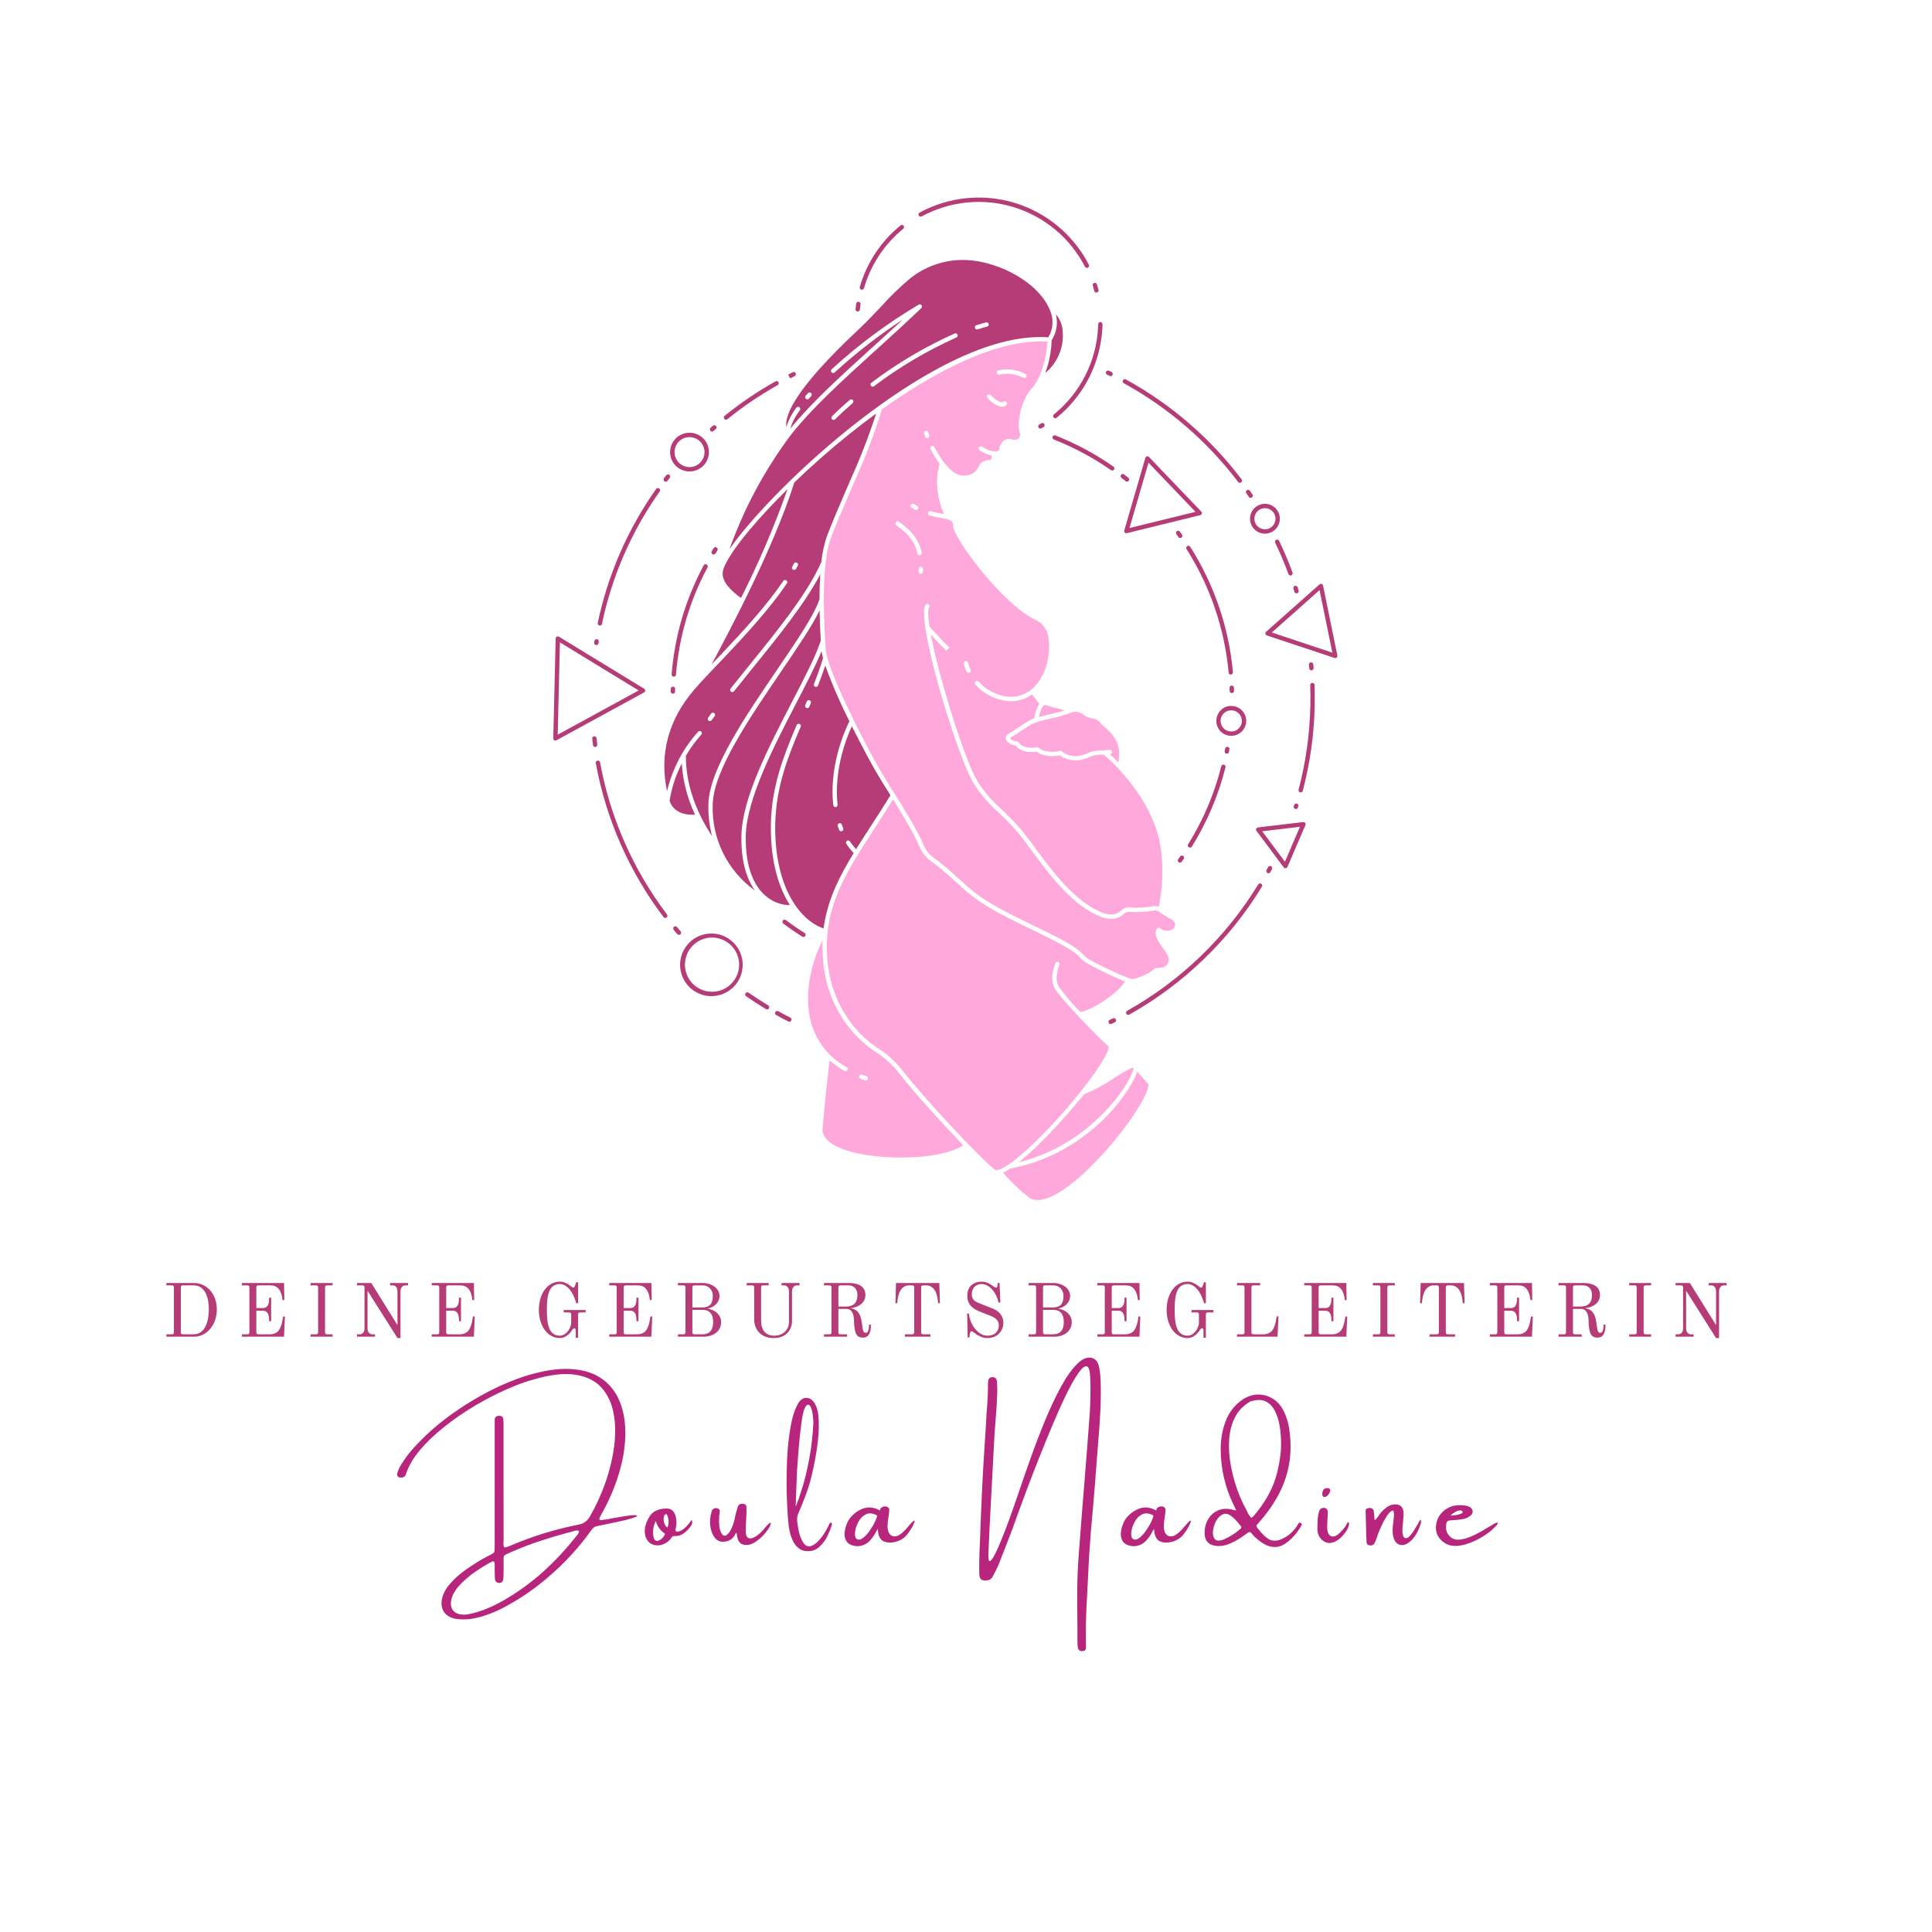 <svg xmlns="http://www.w3.org/2000/svg" width="375" viewBox="0 0 375 375" height="375" version="1.0"><defs><clipPath id="a"><path d="M 107.398 38 L 259.648 38 L 259.648 199 L 107.398 199 Z M 107.398 38"/></clipPath></defs><g clip-path="url(#a)"><path fill="#B63C77" d="M 215.582 198.77 C 215.359 198.77 215.223 198.66 215.172 198.441 C 215.121 198.223 215.199 198.066 215.398 197.969 L 216.016 197.664 C 216.184 197.582 216.34 197.602 216.48 197.727 C 216.621 197.852 216.66 198.004 216.598 198.184 C 216.559 198.293 216.488 198.371 216.387 198.422 L 215.77 198.73 C 215.711 198.758 215.648 198.77 215.582 198.77 Z M 201.945 83.184 C 201.73 83.184 201.594 83.078 201.539 82.871 C 201.48 82.66 201.547 82.5 201.738 82.395 C 201.859 82.324 201.984 82.25 202.109 82.172 C 202.207 82.109 202.316 82.094 202.434 82.117 C 202.613 82.164 202.723 82.277 202.75 82.465 C 202.781 82.648 202.715 82.793 202.555 82.891 C 202.422 82.973 202.285 83.051 202.152 83.129 C 202.09 83.164 202.02 83.184 201.945 83.184 Z M 204.824 81.184 C 204.699 81.184 204.598 81.137 204.512 81.047 C 204.43 80.953 204.391 80.844 204.406 80.719 C 204.418 80.602 204.469 80.508 204.559 80.434 C 205.836 79.398 206.992 78.242 208.023 76.961 C 209.055 75.68 209.941 74.305 210.68 72.836 C 211.418 71.367 211.996 69.84 212.41 68.246 C 212.828 66.656 213.07 65.039 213.141 63.395 C 213.148 63.238 213.152 63.082 213.156 62.922 C 213.164 62.809 213.207 62.715 213.285 62.633 C 213.367 62.555 213.465 62.512 213.578 62.512 C 213.695 62.512 213.797 62.555 213.879 62.641 C 213.965 62.723 214.004 62.824 214 62.945 C 213.996 63.109 213.992 63.27 213.984 63.434 C 213.91 65.137 213.656 66.812 213.227 68.461 C 212.797 70.109 212.199 71.695 211.434 73.219 C 210.668 74.738 209.75 76.164 208.68 77.492 C 207.609 78.82 206.414 80.02 205.09 81.09 C 205.012 81.152 204.926 81.184 204.824 81.188 Z M 166.48 60.461 L 166.434 60.461 C 166.32 60.449 166.227 60.398 166.152 60.309 C 166.078 60.219 166.047 60.117 166.059 60 C 166.094 59.641 166.141 59.285 166.188 58.934 C 166.203 58.82 166.258 58.727 166.352 58.652 C 166.445 58.582 166.551 58.555 166.668 58.57 C 166.781 58.59 166.875 58.645 166.945 58.738 C 167.016 58.832 167.043 58.938 167.023 59.055 C 166.977 59.395 166.934 59.738 166.898 60.086 C 166.887 60.191 166.84 60.281 166.762 60.355 C 166.68 60.426 166.586 60.461 166.48 60.461 Z M 212.805 56.781 C 212.59 56.781 212.453 56.676 212.398 56.465 C 212.309 56.125 212.211 55.789 212.109 55.453 C 212.07 55.34 212.078 55.23 212.129 55.125 C 212.184 55.02 212.266 54.949 212.379 54.914 C 212.492 54.879 212.602 54.887 212.707 54.945 C 212.812 55 212.879 55.086 212.914 55.199 C 213.016 55.527 213.113 55.871 213.215 56.25 C 213.246 56.363 213.23 56.469 213.172 56.57 C 213.113 56.672 213.027 56.738 212.914 56.77 C 212.879 56.777 212.844 56.777 212.805 56.777 Z M 167.293 56.234 C 167.254 56.234 167.215 56.227 167.176 56.215 C 167.062 56.184 166.98 56.117 166.922 56.016 C 166.867 55.91 166.855 55.805 166.887 55.691 C 167.566 53.344 168.578 51.152 169.93 49.117 C 171.277 47.078 172.898 45.289 174.793 43.75 C 174.887 43.676 174.988 43.645 175.105 43.656 C 175.219 43.668 175.316 43.719 175.387 43.809 C 175.461 43.898 175.492 44.004 175.48 44.121 C 175.469 44.234 175.418 44.332 175.328 44.402 C 173.5 45.891 171.934 47.617 170.633 49.582 C 169.332 51.547 168.355 53.664 167.703 55.93 C 167.641 56.129 167.504 56.23 167.293 56.23 Z M 210.969 51.992 C 210.797 51.996 210.672 51.918 210.59 51.766 C 210.238 51.082 209.852 50.414 209.434 49.77 C 209.016 49.121 208.562 48.5 208.082 47.898 C 207.602 47.297 207.09 46.719 206.551 46.168 C 206.016 45.621 205.449 45.098 204.859 44.602 C 204.27 44.109 203.656 43.645 203.02 43.211 C 202.383 42.777 201.727 42.379 201.047 42.008 C 200.371 41.641 199.68 41.309 198.969 41.008 C 198.258 40.711 197.535 40.449 196.801 40.223 C 196.066 39.992 195.32 39.805 194.566 39.652 C 193.812 39.5 193.051 39.383 192.285 39.309 C 191.52 39.23 190.75 39.191 189.98 39.191 C 189.211 39.191 188.441 39.23 187.676 39.305 C 186.91 39.379 186.148 39.496 185.395 39.645 C 184.641 39.797 183.895 39.988 183.16 40.215 C 182.422 40.438 181.699 40.703 180.988 41 C 180.281 41.297 179.586 41.629 178.91 41.996 C 178.809 42.055 178.699 42.066 178.59 42.031 C 178.406 41.977 178.305 41.859 178.285 41.668 C 178.266 41.48 178.34 41.34 178.508 41.254 C 179.207 40.871 179.926 40.527 180.664 40.219 C 181.398 39.91 182.148 39.637 182.91 39.402 C 183.672 39.168 184.445 38.973 185.227 38.816 C 186.012 38.66 186.797 38.539 187.594 38.461 C 188.387 38.383 189.184 38.344 189.98 38.344 C 190.777 38.344 191.574 38.383 192.367 38.465 C 193.16 38.543 193.949 38.664 194.73 38.82 C 195.516 38.98 196.285 39.176 197.051 39.41 C 197.812 39.645 198.562 39.918 199.297 40.227 C 200.031 40.539 200.75 40.883 201.449 41.266 C 202.152 41.645 202.832 42.059 203.492 42.508 C 204.152 42.957 204.789 43.438 205.398 43.953 C 206.012 44.465 206.598 45.004 207.156 45.574 C 207.715 46.145 208.242 46.742 208.742 47.367 C 209.238 47.988 209.707 48.637 210.141 49.305 C 210.574 49.977 210.977 50.664 211.34 51.375 C 211.375 51.441 211.391 51.512 211.387 51.582 C 211.387 51.656 211.363 51.727 211.328 51.789 C 211.289 51.852 211.238 51.902 211.172 51.938 C 211.109 51.973 211.039 51.992 210.969 51.992 Z M 153.203 198.316 C 153.137 198.316 153.074 198.301 153.016 198.27 C 152.238 197.879 151.445 197.457 150.656 197.016 C 150.492 196.926 150.422 196.785 150.445 196.598 C 150.465 196.41 150.566 196.293 150.746 196.242 C 150.859 196.207 150.969 196.219 151.07 196.277 C 151.844 196.711 152.629 197.125 153.398 197.516 C 153.598 197.617 153.672 197.773 153.621 197.992 C 153.566 198.207 153.43 198.316 153.207 198.316 Z M 218.992 196.984 C 218.773 196.984 218.637 196.879 218.582 196.668 C 218.527 196.461 218.594 196.301 218.785 196.195 C 224 193.266 228.766 189.723 233.074 185.566 C 237.383 181.414 241.098 176.781 244.215 171.672 C 244.277 171.57 244.363 171.508 244.477 171.48 C 244.59 171.453 244.695 171.469 244.793 171.531 C 244.895 171.59 244.957 171.68 244.984 171.789 C 245.012 171.906 244.996 172.012 244.934 172.109 C 241.777 177.281 238.02 181.969 233.656 186.176 C 229.297 190.379 224.477 193.965 219.195 196.934 C 219.133 196.965 219.062 196.984 218.988 196.98 Z M 148.887 195.922 C 148.809 195.922 148.734 195.902 148.668 195.863 C 147.371 195.082 146.078 194.246 144.82 193.375 C 144.723 193.309 144.66 193.219 144.641 193.102 C 144.617 192.988 144.637 192.879 144.707 192.781 C 144.773 192.684 144.867 192.625 144.984 192.605 C 145.102 192.586 145.207 192.609 145.301 192.68 C 146.543 193.539 147.82 194.367 149.102 195.137 C 149.203 195.199 149.266 195.285 149.293 195.398 C 149.324 195.512 149.309 195.617 149.246 195.719 C 149.164 195.855 149.043 195.922 148.883 195.918 Z M 138.152 193.348 L 138.008 193.348 C 137.742 193.344 137.48 193.324 137.219 193.285 C 136.957 193.25 136.699 193.195 136.441 193.121 C 136.188 193.051 135.941 192.965 135.695 192.859 C 135.453 192.758 135.219 192.637 134.992 192.504 C 134.762 192.367 134.547 192.219 134.336 192.055 C 134.129 191.895 133.934 191.715 133.746 191.527 C 133.562 191.34 133.391 191.141 133.23 190.93 C 133.07 190.719 132.926 190.496 132.797 190.266 C 132.668 190.035 132.551 189.797 132.453 189.555 C 132.352 189.309 132.27 189.059 132.203 188.801 C 132.137 188.547 132.086 188.285 132.055 188.023 C 132.023 187.762 132.008 187.496 132.008 187.234 C 132.008 186.969 132.027 186.707 132.062 186.445 C 132.102 186.18 132.152 185.922 132.223 185.668 C 132.293 185.414 132.379 185.164 132.48 184.918 C 132.582 184.676 132.699 184.438 132.832 184.211 C 132.969 183.98 133.113 183.762 133.277 183.555 C 133.438 183.344 133.613 183.148 133.801 182.961 C 133.988 182.773 134.188 182.602 134.395 182.441 C 134.605 182.277 134.824 182.133 135.055 182 C 135.285 181.871 135.52 181.754 135.766 181.652 C 136.008 181.551 136.258 181.469 136.516 181.398 C 136.77 181.332 137.027 181.277 137.289 181.246 C 137.555 181.211 137.816 181.191 138.082 181.191 C 138.344 181.191 138.609 181.211 138.871 181.246 C 139.133 181.277 139.391 181.332 139.645 181.398 C 139.902 181.469 140.152 181.551 140.395 181.652 C 140.641 181.754 140.875 181.871 141.105 182 C 141.336 182.133 141.555 182.277 141.766 182.441 C 141.977 182.602 142.172 182.773 142.359 182.961 C 142.547 183.148 142.723 183.344 142.883 183.555 C 143.047 183.762 143.195 183.98 143.328 184.211 C 143.461 184.438 143.578 184.676 143.68 184.918 C 143.781 185.164 143.867 185.414 143.938 185.668 C 144.008 185.922 144.059 186.18 144.098 186.445 C 144.133 186.707 144.152 186.969 144.152 187.234 C 144.152 187.496 144.137 187.762 144.105 188.023 C 144.074 188.285 144.023 188.547 143.957 188.801 C 143.891 189.059 143.809 189.309 143.707 189.555 C 143.609 189.797 143.492 190.035 143.363 190.266 C 143.234 190.496 143.09 190.719 142.93 190.93 C 142.77 191.141 142.598 191.34 142.414 191.527 C 142.227 191.715 142.031 191.895 141.824 192.055 C 141.613 192.219 141.398 192.367 141.168 192.504 C 140.941 192.637 140.707 192.758 140.465 192.859 C 140.219 192.965 139.973 193.051 139.719 193.121 C 139.461 193.195 139.203 193.25 138.941 193.285 C 138.68 193.324 138.418 193.344 138.152 193.348 Z M 138.141 181.977 C 137.91 181.98 137.684 182 137.457 182.031 C 137.23 182.062 137.008 182.109 136.785 182.172 C 136.566 182.234 136.352 182.309 136.141 182.398 C 135.93 182.492 135.727 182.594 135.531 182.711 C 135.332 182.828 135.145 182.957 134.965 183.098 C 134.785 183.238 134.613 183.391 134.453 183.555 C 134.293 183.715 134.145 183.891 134.008 184.074 C 133.867 184.254 133.742 184.445 133.629 184.645 C 133.52 184.844 133.418 185.051 133.332 185.262 C 133.246 185.477 133.176 185.691 133.117 185.914 C 133.059 186.137 133.016 186.359 132.988 186.586 C 132.961 186.812 132.945 187.043 132.949 187.27 C 132.949 187.5 132.965 187.727 132.996 187.957 C 133.027 188.184 133.074 188.406 133.133 188.625 C 133.195 188.848 133.27 189.062 133.355 189.273 C 133.445 189.484 133.547 189.691 133.664 189.887 C 133.777 190.086 133.906 190.277 134.047 190.457 C 134.184 190.637 134.336 190.809 134.5 190.969 C 134.66 191.133 134.832 191.281 135.016 191.422 C 135.195 191.559 135.387 191.688 135.586 191.801 C 135.785 191.914 135.988 192.016 136.199 192.102 C 136.41 192.191 136.629 192.262 136.848 192.32 C 137.07 192.383 137.293 192.426 137.52 192.457 C 137.75 192.484 137.977 192.5 138.203 192.5 C 138.434 192.5 138.66 192.484 138.887 192.457 C 139.113 192.426 139.34 192.383 139.559 192.32 C 139.781 192.262 139.996 192.191 140.211 192.102 C 140.422 192.016 140.625 191.914 140.824 191.801 C 141.023 191.688 141.211 191.559 141.395 191.422 C 141.578 191.281 141.75 191.133 141.91 190.969 C 142.074 190.809 142.223 190.637 142.363 190.457 C 142.504 190.277 142.633 190.086 142.746 189.887 C 142.863 189.691 142.965 189.484 143.051 189.273 C 143.141 189.062 143.215 188.848 143.277 188.625 C 143.336 188.406 143.383 188.184 143.414 187.957 C 143.445 187.727 143.461 187.5 143.461 187.27 C 143.465 187.043 143.449 186.812 143.422 186.586 C 143.395 186.359 143.352 186.137 143.293 185.914 C 143.234 185.691 143.164 185.477 143.078 185.262 C 142.992 185.051 142.891 184.844 142.777 184.645 C 142.668 184.445 142.539 184.254 142.402 184.074 C 142.266 183.891 142.117 183.715 141.957 183.555 C 141.797 183.391 141.625 183.238 141.445 183.098 C 141.266 182.957 141.078 182.828 140.879 182.711 C 140.684 182.594 140.48 182.492 140.27 182.398 C 140.059 182.309 139.844 182.234 139.621 182.172 C 139.402 182.109 139.18 182.062 138.953 182.031 C 138.727 182 138.5 181.98 138.27 181.977 Z M 155.945 181.871 C 155.863 181.871 155.789 181.848 155.723 181.805 C 154.473 181.016 153.234 180.16 152.039 179.262 C 151.887 179.148 151.836 179 151.883 178.82 C 151.93 178.637 152.047 178.531 152.234 178.508 C 152.348 178.488 152.453 178.516 152.543 178.586 C 153.723 179.473 154.941 180.316 156.168 181.09 C 156.348 181.203 156.406 181.363 156.348 181.562 C 156.289 181.766 156.156 181.867 155.945 181.867 Z M 131.781 181.461 C 131.887 181.461 131.977 181.426 132.059 181.359 C 132.145 181.281 132.195 181.184 132.203 181.07 C 132.211 180.953 132.18 180.852 132.102 180.762 C 131.871 180.488 131.641 180.219 131.41 179.945 C 131.336 179.855 131.242 179.805 131.125 179.793 C 131.008 179.785 130.906 179.816 130.816 179.891 C 130.727 179.965 130.676 180.062 130.664 180.18 C 130.656 180.297 130.688 180.398 130.762 180.488 C 130.992 180.762 131.227 181.035 131.461 181.312 C 131.547 181.41 131.652 181.457 131.781 181.457 Z M 129.129 178.172 C 128.988 178.172 128.879 178.117 128.793 178.008 C 125.465 173.609 122.688 168.887 120.465 163.84 C 118.242 158.789 116.637 153.551 115.641 148.125 C 115.621 148.012 115.645 147.906 115.711 147.809 C 115.777 147.715 115.867 147.656 115.984 147.633 C 116.098 147.613 116.203 147.637 116.297 147.703 C 116.395 147.77 116.453 147.859 116.473 147.977 C 117.453 153.336 119.043 158.512 121.238 163.496 C 123.434 168.484 126.176 173.152 129.465 177.496 C 129.535 177.586 129.562 177.691 129.547 177.809 C 129.531 177.922 129.477 178.016 129.383 178.086 C 129.309 178.141 129.223 178.168 129.129 178.168 Z M 246.203 169.496 C 246.133 169.496 246.066 169.48 246.004 169.445 C 245.902 169.391 245.832 169.309 245.801 169.195 C 245.766 169.082 245.777 168.977 245.836 168.875 L 246.141 168.309 C 246.195 168.203 246.281 168.137 246.391 168.102 C 246.504 168.07 246.609 168.078 246.715 168.137 C 246.816 168.191 246.883 168.273 246.918 168.387 C 246.949 168.496 246.941 168.605 246.883 168.707 L 246.574 169.277 C 246.496 169.426 246.371 169.496 246.203 169.496 Z M 249.508 168.523 L 249.555 168.523 C 249.715 168.504 249.828 168.422 249.895 168.27 L 253.383 160.152 C 253.445 160 253.43 159.863 253.332 159.73 C 253.234 159.602 253.105 159.543 252.941 159.566 L 244.172 160.605 C 244.098 160.617 244.031 160.641 243.969 160.688 C 243.91 160.734 243.863 160.789 243.836 160.859 C 243.805 160.93 243.793 161 243.805 161.074 C 243.812 161.148 243.84 161.219 243.883 161.277 L 249.168 168.359 C 249.254 168.469 249.367 168.523 249.508 168.523 Z M 245 161.355 L 252.316 160.484 L 249.406 167.262 Z M 229.035 167.434 C 228.863 167.434 228.738 167.359 228.66 167.207 C 228.582 167.055 228.594 166.91 228.691 166.77 L 229.062 166.234 C 229.133 166.141 229.223 166.086 229.336 166.066 C 229.449 166.047 229.551 166.07 229.645 166.137 C 229.738 166.203 229.797 166.293 229.82 166.402 C 229.84 166.516 229.82 166.621 229.758 166.715 L 229.379 167.254 C 229.297 167.375 229.184 167.434 229.035 167.434 Z M 230.98 164.516 C 230.758 164.516 230.621 164.406 230.57 164.191 C 230.543 164.078 230.559 163.973 230.621 163.871 C 233.551 159.16 235.691 154.113 237.051 148.734 C 237.078 148.617 237.141 148.531 237.242 148.469 C 237.344 148.406 237.449 148.387 237.566 148.418 C 237.68 148.445 237.77 148.512 237.828 148.613 C 237.887 148.719 237.902 148.828 237.867 148.941 C 236.488 154.406 234.312 159.531 231.34 164.32 C 231.254 164.449 231.137 164.516 230.98 164.516 Z M 251.52 157.027 C 251.48 157.027 251.441 157.023 251.402 157.012 C 251.293 156.98 251.211 156.918 251.152 156.816 C 251.098 156.719 251.086 156.613 251.121 156.504 L 251.195 156.258 C 251.23 156.145 251.301 156.062 251.406 156.008 C 251.508 155.953 251.617 155.945 251.727 155.98 C 251.836 156.016 251.918 156.086 251.973 156.188 C 252.027 156.289 252.039 156.398 252.004 156.508 L 251.938 156.711 C 251.871 156.914 251.734 157.02 251.52 157.027 Z M 252.461 153.809 C 252.426 153.809 252.391 153.805 252.352 153.793 C 252.238 153.762 252.156 153.699 252.098 153.598 C 252.039 153.496 252.023 153.387 252.055 153.273 C 253.449 147.961 254.211 142.559 254.336 137.066 C 254.367 135.73 254.355 134.355 254.309 132.984 C 254.305 132.871 254.344 132.77 254.422 132.684 C 254.5 132.598 254.598 132.555 254.715 132.547 C 254.828 132.543 254.93 132.582 255.016 132.66 C 255.102 132.738 255.148 132.84 255.152 132.957 C 255.199 134.332 255.211 135.723 255.18 137.09 C 255.055 142.645 254.285 148.113 252.871 153.488 C 252.816 153.699 252.68 153.805 252.465 153.809 Z M 238.125 146.285 C 238.098 146.285 238.07 146.281 238.043 146.277 C 237.93 146.254 237.84 146.195 237.773 146.098 C 237.711 146 237.688 145.895 237.711 145.781 L 237.801 145.289 C 237.828 145.176 237.887 145.09 237.98 145.027 C 238.074 144.961 238.18 144.941 238.293 144.961 C 238.406 144.98 238.492 145.039 238.559 145.133 C 238.625 145.227 238.648 145.328 238.633 145.441 L 238.539 145.941 C 238.492 146.168 238.355 146.281 238.125 146.281 Z M 115.512 144.988 C 115.406 144.984 115.312 144.949 115.234 144.883 C 115.156 144.812 115.109 144.723 115.094 144.617 C 115.043 144.211 114.992 143.797 114.949 143.387 C 114.934 143.27 114.965 143.168 115.039 143.074 C 115.113 142.984 115.207 142.934 115.32 142.922 C 115.438 142.906 115.539 142.938 115.629 143.008 C 115.723 143.082 115.773 143.176 115.785 143.293 C 115.832 143.699 115.879 144.109 115.934 144.512 C 115.945 144.625 115.918 144.73 115.848 144.82 C 115.777 144.914 115.684 144.969 115.566 144.984 C 115.551 144.984 115.531 144.988 115.512 144.988 Z M 107.812 143.738 C 107.883 143.738 107.949 143.723 108.012 143.688 L 125.012 134.406 C 125.078 134.371 125.133 134.32 125.172 134.254 C 125.211 134.191 125.23 134.121 125.23 134.047 C 125.234 133.969 125.215 133.898 125.18 133.832 C 125.145 133.766 125.094 133.715 125.027 133.676 L 108.496 123.582 C 108.43 123.543 108.359 123.523 108.285 123.52 C 108.211 123.52 108.137 123.535 108.074 123.57 C 108.008 123.609 107.953 123.656 107.914 123.723 C 107.875 123.789 107.855 123.855 107.852 123.934 L 107.391 143.309 C 107.387 143.469 107.453 143.594 107.59 143.676 C 107.66 143.719 107.73 143.742 107.812 143.742 Z M 108.68 124.684 L 123.965 134.016 L 108.25 142.602 Z M 238.988 142.824 L 238.918 142.824 C 238.332 142.812 237.801 142.637 237.32 142.301 C 236.84 141.965 236.492 141.523 236.281 140.977 C 236.07 140.43 236.027 139.867 236.156 139.297 C 236.285 138.723 236.559 138.234 236.984 137.832 C 237.559 137.27 238.25 137 239.055 137.027 C 239.434 137.035 239.801 137.117 240.148 137.27 C 240.5 137.422 240.809 137.637 241.074 137.91 C 241.336 138.184 241.539 138.5 241.684 138.852 C 241.824 139.207 241.891 139.574 241.887 139.957 C 241.883 140.34 241.805 140.707 241.656 141.059 C 241.508 141.41 241.297 141.719 241.027 141.988 C 240.754 142.254 240.441 142.461 240.09 142.605 C 239.738 142.75 239.371 142.824 238.988 142.824 Z M 238.988 137.875 C 238.715 137.871 238.453 137.922 238.199 138.023 C 237.949 138.125 237.723 138.27 237.531 138.461 C 237.336 138.652 237.184 138.871 237.078 139.121 C 236.973 139.371 236.918 139.633 236.914 139.906 C 236.91 140.176 236.961 140.438 237.059 140.691 C 237.16 140.945 237.309 141.168 237.496 141.363 C 237.688 141.559 237.906 141.707 238.156 141.816 C 238.406 141.922 238.668 141.977 238.941 141.98 C 239.5 142 239.984 141.82 240.391 141.434 C 240.695 141.148 240.895 140.805 240.988 140.395 C 241.082 139.988 241.055 139.59 240.906 139.199 C 240.758 138.809 240.512 138.496 240.172 138.254 C 239.832 138.012 239.453 137.887 239.035 137.875 Z M 130.605 134.652 C 130.488 134.652 130.387 134.609 130.305 134.523 C 130.223 134.438 130.184 134.336 130.184 134.215 L 130.199 133.68 C 130.207 133.566 130.25 133.469 130.336 133.387 C 130.418 133.309 130.52 133.27 130.633 133.27 C 130.75 133.273 130.848 133.32 130.93 133.402 C 131.008 133.488 131.047 133.59 131.043 133.703 L 131.027 134.242 C 131.027 134.359 130.984 134.453 130.902 134.535 C 130.82 134.613 130.719 134.652 130.605 134.652 Z M 239.102 134.527 C 238.988 134.523 238.891 134.484 238.805 134.402 C 238.723 134.324 238.684 134.227 238.68 134.109 C 238.68 133.98 238.672 133.848 238.668 133.715 L 238.66 133.5 C 238.66 133.383 238.695 133.285 238.777 133.199 C 238.855 133.113 238.953 133.07 239.07 133.066 C 239.188 133.066 239.285 133.105 239.367 133.184 C 239.453 133.266 239.5 133.359 239.508 133.477 L 239.512 133.707 C 239.516 133.84 239.52 133.969 239.523 134.098 C 239.527 134.215 239.484 134.316 239.402 134.398 C 239.32 134.484 239.219 134.527 239.102 134.527 Z M 130.781 131.348 C 130.652 131.34 130.543 131.289 130.457 131.191 C 130.383 131.105 130.352 131.004 130.359 130.891 C 130.973 123.41 133.043 116.363 136.578 109.742 C 136.668 109.578 136.805 109.5 136.992 109.52 C 137.18 109.539 137.301 109.637 137.355 109.82 C 137.391 109.934 137.383 110.039 137.324 110.145 C 133.844 116.66 131.805 123.598 131.203 130.961 C 131.195 131.07 131.148 131.164 131.066 131.238 C 130.984 131.312 130.891 131.352 130.781 131.352 Z M 238.902 130.93 C 238.793 130.934 238.695 130.898 238.613 130.824 C 238.531 130.75 238.484 130.656 238.477 130.547 C 238.086 126.285 237.199 122.129 235.816 118.078 C 234.438 114.023 232.598 110.191 230.305 106.578 C 230.242 106.48 230.223 106.375 230.25 106.262 C 230.273 106.148 230.336 106.059 230.434 105.996 C 230.531 105.934 230.637 105.914 230.754 105.941 C 230.867 105.965 230.953 106.027 231.016 106.125 C 233.348 109.797 235.215 113.688 236.617 117.805 C 238.02 121.918 238.918 126.141 239.316 130.473 C 239.328 130.586 239.297 130.688 239.223 130.773 C 239.137 130.871 239.031 130.926 238.902 130.934 Z M 254.551 130.117 C 254.441 130.117 254.344 130.078 254.262 130.008 C 254.18 129.934 254.137 129.84 254.125 129.73 L 254.059 129.02 C 254.051 128.902 254.082 128.801 254.156 128.711 C 254.234 128.621 254.328 128.57 254.445 128.562 C 254.562 128.551 254.664 128.586 254.754 128.66 C 254.844 128.734 254.895 128.832 254.902 128.949 L 254.969 129.656 C 254.977 129.773 254.945 129.871 254.871 129.961 C 254.785 130.059 254.68 130.113 254.547 130.117 Z M 259.168 127.734 C 259.125 127.734 259.082 127.727 259.039 127.711 L 245.906 123.34 C 245.75 123.289 245.656 123.184 245.625 123.023 C 245.594 122.863 245.637 122.73 245.758 122.621 L 256.113 113.43 C 256.234 113.32 256.371 113.293 256.527 113.344 C 256.68 113.395 256.773 113.5 256.809 113.66 L 259.582 127.23 C 259.609 127.359 259.582 127.477 259.496 127.582 C 259.41 127.684 259.301 127.738 259.168 127.738 Z M 246.867 122.766 L 258.609 126.68 L 256.125 114.543 Z M 115.746 125.203 C 115.723 125.203 115.699 125.203 115.676 125.199 C 115.562 125.18 115.473 125.121 115.402 125.027 C 115.336 124.93 115.312 124.828 115.332 124.711 C 115.348 124.613 115.363 124.516 115.379 124.422 C 115.395 124.305 115.449 124.211 115.543 124.141 C 115.637 124.07 115.742 124.043 115.855 124.059 C 115.973 124.078 116.066 124.133 116.137 124.227 C 116.203 124.324 116.23 124.426 116.211 124.543 C 116.195 124.648 116.18 124.75 116.164 124.852 C 116.148 124.953 116.102 125.039 116.02 125.105 C 115.941 125.176 115.848 125.207 115.746 125.207 Z M 116.438 121.41 C 116.41 121.414 116.379 121.41 116.348 121.402 C 116.234 121.379 116.148 121.316 116.086 121.219 C 116.02 121.121 116 121.016 116.023 120.902 C 117.004 116.227 118.449 111.699 120.355 107.32 C 122.266 102.941 124.602 98.801 127.359 94.902 C 127.43 94.809 127.52 94.75 127.637 94.73 C 127.75 94.711 127.855 94.734 127.949 94.805 C 128.047 94.871 128.102 94.961 128.121 95.074 C 128.141 95.191 128.117 95.297 128.051 95.391 C 125.324 99.242 123.016 103.332 121.129 107.656 C 119.242 111.984 117.816 116.457 116.848 121.078 C 116.801 121.301 116.664 121.414 116.434 121.414 Z M 251.656 115.164 C 251.699 115.164 251.742 115.156 251.781 115.145 C 251.895 115.113 251.977 115.043 252.031 114.941 C 252.086 114.836 252.098 114.727 252.062 114.617 L 251.996 114.41 C 251.953 114.27 251.91 114.129 251.867 113.988 C 251.832 113.879 251.762 113.797 251.656 113.746 C 251.555 113.691 251.445 113.684 251.336 113.719 C 251.223 113.754 251.141 113.82 251.09 113.926 C 251.035 114.031 251.027 114.141 251.062 114.25 C 251.113 114.402 251.16 114.555 251.207 114.707 L 251.254 114.867 C 251.312 115.066 251.449 115.164 251.656 115.168 Z M 250.484 111.699 C 250.289 111.699 250.156 111.605 250.09 111.422 C 249.336 109.379 248.469 107.332 247.512 105.336 C 247.461 105.23 247.457 105.125 247.492 105.016 C 247.531 104.906 247.602 104.824 247.707 104.773 C 247.812 104.723 247.918 104.715 248.027 104.754 C 248.137 104.793 248.219 104.863 248.27 104.969 C 249.238 106.984 250.113 109.055 250.875 111.129 C 250.902 111.195 250.906 111.262 250.898 111.328 C 250.891 111.398 250.867 111.461 250.828 111.516 C 250.789 111.574 250.738 111.617 250.676 111.648 C 250.613 111.684 250.551 111.699 250.48 111.699 Z M 138.52 107.621 C 138.355 107.621 138.234 107.551 138.152 107.406 C 138.07 107.262 138.074 107.121 138.16 106.98 C 138.277 106.785 138.402 106.586 138.523 106.395 C 138.586 106.297 138.672 106.234 138.785 106.211 C 138.902 106.184 139.008 106.203 139.105 106.266 C 139.203 106.328 139.266 106.418 139.293 106.531 C 139.316 106.645 139.297 106.75 139.234 106.852 C 139.117 107.039 139 107.23 138.879 107.422 C 138.797 107.559 138.676 107.625 138.516 107.625 Z M 229.082 104.426 C 228.934 104.426 228.82 104.363 228.734 104.246 L 228.348 103.699 C 228.273 103.605 228.246 103.5 228.262 103.379 C 228.281 103.262 228.34 103.168 228.434 103.098 C 228.531 103.031 228.641 103.004 228.758 103.027 C 228.875 103.051 228.965 103.109 229.031 103.211 L 229.426 103.758 C 229.492 103.852 229.516 103.957 229.496 104.074 C 229.477 104.188 229.418 104.281 229.324 104.348 C 229.25 104.402 229.168 104.426 229.078 104.426 Z M 245.52 103.582 L 245.453 103.582 C 245.07 103.57 244.703 103.488 244.352 103.336 C 244 103.18 243.695 102.961 243.43 102.684 C 243.164 102.406 242.961 102.09 242.824 101.73 C 242.684 101.371 242.621 101 242.629 100.617 C 242.637 100.234 242.719 99.867 242.875 99.516 C 243.031 99.164 243.246 98.855 243.523 98.59 C 243.801 98.324 244.117 98.121 244.477 97.984 C 244.836 97.844 245.207 97.777 245.59 97.789 C 245.973 97.797 246.34 97.879 246.691 98.031 C 247.043 98.188 247.352 98.406 247.617 98.684 C 247.883 98.961 248.082 99.277 248.223 99.637 C 248.359 99.992 248.426 100.363 248.418 100.75 C 248.406 101.129 248.328 101.488 248.176 101.836 C 248.023 102.184 247.812 102.488 247.543 102.754 C 247.27 103.02 246.961 103.223 246.609 103.367 C 246.258 103.512 245.895 103.586 245.516 103.586 Z M 218.629 103.496 C 218.664 103.496 218.695 103.492 218.73 103.484 L 232.957 99.992 C 233.117 99.953 233.219 99.855 233.262 99.699 C 233.309 99.543 233.273 99.406 233.16 99.289 L 223.023 88.703 C 222.91 88.586 222.777 88.547 222.617 88.582 C 222.461 88.621 222.359 88.719 222.312 88.875 L 218.223 102.957 C 218.184 103.09 218.207 103.215 218.293 103.328 C 218.375 103.441 218.488 103.496 218.629 103.496 Z M 245.52 98.633 C 245.25 98.633 244.988 98.684 244.738 98.785 C 244.492 98.891 244.27 99.035 244.078 99.227 C 243.887 99.414 243.738 99.637 243.633 99.883 C 243.527 100.133 243.477 100.391 243.473 100.66 C 243.469 100.93 243.516 101.191 243.617 101.441 C 243.715 101.691 243.859 101.914 244.047 102.109 C 244.234 102.305 244.449 102.453 244.695 102.562 C 244.945 102.672 245.203 102.73 245.473 102.738 C 246.039 102.754 246.527 102.566 246.934 102.168 C 247.234 101.883 247.43 101.539 247.523 101.133 C 247.613 100.727 247.582 100.328 247.434 99.941 C 247.285 99.555 247.039 99.242 246.699 99.004 C 246.359 98.766 245.98 98.641 245.566 98.633 Z M 222.922 89.816 L 232.047 99.348 L 219.234 102.492 Z M 242.742 96.625 C 242.594 96.625 242.477 96.566 242.395 96.445 L 241.91 95.738 C 241.844 95.645 241.82 95.539 241.844 95.422 C 241.863 95.309 241.922 95.219 242.02 95.152 C 242.113 95.086 242.219 95.062 242.332 95.082 C 242.445 95.102 242.539 95.164 242.605 95.258 L 243.09 95.965 C 243.152 96.059 243.176 96.164 243.152 96.281 C 243.109 96.512 242.973 96.625 242.738 96.625 Z M 240.652 93.711 C 240.512 93.711 240.402 93.656 240.316 93.547 C 237.332 89.605 233.969 86.023 230.23 82.793 C 226.488 79.562 222.453 76.762 218.121 74.383 C 218.02 74.328 217.957 74.242 217.922 74.133 C 217.891 74.023 217.906 73.914 217.961 73.816 C 218.016 73.715 218.098 73.648 218.207 73.613 C 218.316 73.578 218.426 73.59 218.527 73.645 C 222.91 76.051 226.996 78.887 230.781 82.156 C 234.566 85.422 237.969 89.051 240.988 93.039 C 241.059 93.133 241.086 93.234 241.07 93.352 C 241.055 93.465 241 93.559 240.906 93.629 C 240.832 93.688 240.746 93.719 240.648 93.719 Z M 129.219 93.5 C 129.125 93.504 129.039 93.473 128.961 93.414 C 128.867 93.344 128.812 93.25 128.801 93.137 C 128.785 93.02 128.812 92.914 128.883 92.824 L 129.328 92.238 C 129.398 92.148 129.492 92.094 129.609 92.078 C 129.727 92.062 129.828 92.09 129.922 92.164 C 130.016 92.234 130.066 92.328 130.082 92.445 C 130.098 92.559 130.07 92.664 129.996 92.754 L 129.551 93.34 C 129.469 93.453 129.355 93.508 129.219 93.508 Z M 218.754 93.48 C 218.656 93.48 218.57 93.449 218.492 93.391 L 218.336 93.266 C 218.125 93.098 217.906 92.93 217.691 92.766 C 217.594 92.695 217.535 92.602 217.516 92.484 C 217.496 92.367 217.523 92.258 217.598 92.164 C 217.668 92.066 217.766 92.012 217.883 92 C 218 91.984 218.105 92.016 218.199 92.09 C 218.402 92.246 218.605 92.406 218.809 92.566 L 219.012 92.727 C 219.168 92.852 219.215 93.008 219.148 93.195 C 219.086 93.383 218.953 93.48 218.754 93.48 Z M 133.84 91.504 L 133.754 91.504 C 133.258 91.496 132.785 91.395 132.328 91.195 C 131.875 91 131.473 90.723 131.129 90.367 C 130.781 90.012 130.516 89.602 130.332 89.141 C 130.148 88.68 130.062 88.203 130.066 87.707 C 130.074 87.207 130.176 86.734 130.371 86.277 C 130.566 85.82 130.84 85.418 131.195 85.07 C 131.547 84.723 131.953 84.457 132.414 84.273 C 132.875 84.086 133.352 83.996 133.848 84 L 133.922 84 C 134.418 84.008 134.891 84.113 135.348 84.309 C 135.801 84.508 136.199 84.781 136.543 85.137 C 136.891 85.492 137.152 85.902 137.336 86.359 C 137.52 86.82 137.609 87.297 137.605 87.793 C 137.598 88.289 137.5 88.766 137.305 89.219 C 137.113 89.676 136.84 90.078 136.484 90.426 C 136.133 90.773 135.727 91.039 135.27 91.227 C 134.812 91.414 134.336 91.508 133.84 91.504 Z M 215.879 91.328 C 215.789 91.328 215.711 91.305 215.637 91.254 C 212.172 88.832 208.469 86.848 204.531 85.301 C 204.43 85.254 204.355 85.18 204.312 85.074 C 204.27 84.969 204.266 84.863 204.309 84.758 C 204.352 84.652 204.422 84.574 204.527 84.527 C 204.629 84.48 204.734 84.477 204.84 84.512 C 208.836 86.086 212.598 88.102 216.117 90.562 C 216.289 90.68 216.344 90.836 216.281 91.035 C 216.219 91.23 216.082 91.332 215.875 91.328 Z M 133.84 84.844 C 133.457 84.844 133.086 84.914 132.734 85.059 C 132.379 85.207 132.066 85.414 131.793 85.684 C 131.52 85.953 131.309 86.262 131.16 86.613 C 131.012 86.969 130.934 87.336 130.93 87.719 C 130.926 88.102 130.992 88.473 131.137 88.828 C 131.277 89.184 131.48 89.5 131.746 89.773 C 132.012 90.051 132.32 90.262 132.672 90.418 C 133.023 90.57 133.391 90.648 133.773 90.66 C 134.156 90.664 134.531 90.602 134.887 90.461 C 135.246 90.32 135.566 90.117 135.844 89.852 C 136.121 89.586 136.34 89.277 136.496 88.926 C 136.648 88.574 136.734 88.207 136.742 87.82 C 136.75 87.434 136.688 87.062 136.547 86.703 C 136.406 86.344 136.203 86.023 135.938 85.746 C 135.672 85.465 135.363 85.25 135.012 85.094 C 134.66 84.938 134.289 84.852 133.906 84.844 Z M 138.211 83.766 C 138.016 83.766 137.887 83.676 137.816 83.496 C 137.746 83.316 137.781 83.16 137.926 83.031 C 138.074 82.895 138.223 82.762 138.375 82.633 C 138.465 82.555 138.566 82.523 138.68 82.535 C 138.871 82.547 138.992 82.645 139.051 82.824 C 139.109 83.004 139.066 83.156 138.922 83.277 C 138.777 83.398 138.633 83.527 138.492 83.656 C 138.414 83.734 138.316 83.773 138.207 83.773 Z M 140.926 81.453 C 140.727 81.453 140.594 81.359 140.527 81.172 C 140.461 80.984 140.508 80.828 140.66 80.703 C 143.762 78.195 147.051 75.969 150.531 74.02 C 150.633 73.961 150.738 73.949 150.852 73.98 C 150.965 74.012 151.047 74.078 151.105 74.18 C 151.164 74.281 151.176 74.391 151.145 74.504 C 151.113 74.613 151.043 74.699 150.941 74.754 C 147.504 76.684 144.254 78.887 141.188 81.367 C 141.109 81.43 141.023 81.461 140.922 81.461 Z M 153.398 73.434 L 153.148 73.066 L 153.016 72.68 L 153.125 72.625 C 153.375 72.5 153.625 72.371 153.879 72.25 C 153.98 72.199 154.09 72.191 154.199 72.23 C 154.309 72.27 154.391 72.34 154.441 72.445 C 154.492 72.551 154.5 72.656 154.461 72.77 C 154.422 72.879 154.352 72.961 154.246 73.012 C 154 73.129 153.754 73.254 153.508 73.379 Z M 215.555 73 C 215.492 73 215.43 72.984 215.371 72.957 L 214.883 72.723 C 214.777 72.672 214.703 72.59 214.664 72.48 C 214.629 72.371 214.633 72.266 214.684 72.16 C 214.734 72.055 214.812 71.98 214.926 71.941 C 215.035 71.902 215.141 71.91 215.246 71.961 L 215.738 72.199 C 215.941 72.297 216.016 72.453 215.965 72.672 C 215.918 72.891 215.781 73 215.555 73 Z M 215.555 73" fill-rule="evenodd"/></g><path fill="#B63C77" d="M 155.023 140.484 C 155.094 140.48 155.16 140.5 155.223 140.531 C 155.285 140.566 155.336 140.613 155.375 140.672 C 155.414 140.73 155.438 140.797 155.445 140.867 C 155.449 140.938 155.438 141.004 155.41 141.07 C 152.902 146.922 150.641 152.754 150.477 159.766 C 150.207 171.633 154.969 178.555 159.859 180.207 C 160.586 174.59 163.09 169.855 165.703 165.578 C 165.172 165.027 164.695 164.43 164.273 163.789 C 164.207 163.695 164.188 163.59 164.211 163.473 C 164.234 163.359 164.293 163.27 164.391 163.207 C 164.488 163.145 164.594 163.121 164.707 163.145 C 164.82 163.168 164.91 163.227 164.973 163.324 C 165.328 163.863 165.723 164.363 166.16 164.836 C 167.043 163.418 167.977 161.977 168.965 160.453 L 169.008 160.383 C 170.25 158.469 171.531 156.492 172.836 154.355 L 172.438 153.719 C 171.543 152.293 170.699 150.949 170.09 149.902 C 169.285 148.52 167.371 145.023 165.348 140.965 C 163.059 145.945 162.051 151.477 162.574 156.191 C 162.586 156.305 162.555 156.41 162.484 156.5 C 162.41 156.594 162.316 156.645 162.199 156.656 L 162.152 156.656 C 162.047 156.656 161.953 156.621 161.871 156.551 C 161.793 156.477 161.746 156.391 161.734 156.281 C 161.172 151.207 162.312 145.277 164.867 139.996 C 163.09 136.488 161.523 132.883 160.176 129.188 C 159.773 130.414 159.312 131.684 158.781 133.059 C 158.738 133.164 158.66 133.242 158.555 133.285 C 158.449 133.332 158.344 133.336 158.234 133.297 C 158.125 133.254 158.047 133.18 158.004 133.074 C 157.957 132.969 157.953 132.859 157.996 132.75 C 158.688 130.969 159.258 129.336 159.746 127.758 C 159.621 127.309 159.527 126.855 159.461 126.398 C 158.344 129.164 156.57 132.586 154.539 136.504 C 150.254 144.781 144.922 155.078 144.758 162.105 C 144.605 168.746 146.625 172.051 148.344 173.656 C 148.66 173.949 148.996 174.219 149.355 174.457 C 150.555 175.262 151.875 175.668 153.316 175.68 C 151.5 172.832 149.449 167.801 149.633 159.742 C 149.797 152.578 152.098 146.664 154.637 140.734 C 154.711 140.566 154.84 140.484 155.023 140.484 Z M 159.078 118.469 C 159.109 120.297 159.191 122.273 159.312 124.352 C 158.367 127.277 156.25 131.367 153.789 136.121 C 149.238 144.91 144.078 154.867 143.914 162.09 C 143.785 167.609 145.152 170.922 146.516 172.84 C 145.195 171.895 144.008 170.801 142.957 169.555 C 141.91 168.312 141.027 166.961 140.312 165.5 C 139.602 164.035 139.078 162.508 138.742 160.918 C 138.41 159.324 138.273 157.715 138.34 156.09 C 138.488 149.613 145.441 139.406 151.574 130.398 C 154.805 125.652 157.621 121.52 159.078 118.469 Z M 133.125 146.707 C 133.98 145.23 134.977 143.859 136.121 142.594 C 136.199 142.508 136.234 142.406 136.23 142.289 C 136.223 142.172 136.176 142.074 136.09 141.996 C 136.004 141.918 135.902 141.883 135.785 141.887 C 135.672 141.891 135.574 141.938 135.496 142.023 C 132.527 145.359 130.52 149.199 129.477 153.539 C 127.938 146.477 129.723 139.727 134.66 133.973 C 136.184 132.195 137.914 130.395 139.305 128.945 L 139.383 128.863 C 139.871 128.355 140.328 127.879 140.734 127.449 C 145.207 122.695 149.488 118.031 152.734 113.242 C 152.801 113.145 152.828 113.039 152.805 112.922 C 152.785 112.805 152.727 112.711 152.629 112.645 C 152.527 112.578 152.422 112.559 152.305 112.582 C 152.188 112.605 152.098 112.668 152.035 112.77 C 148.82 117.504 144.566 122.141 140.117 126.867 C 139.723 127.289 139.281 127.75 138.805 128.242 L 138.672 128.383 L 138.121 128.957 C 141.672 122.332 150.184 106.309 154.168 93.656 C 157.574 90.375 161.168 87.215 164.848 84.258 C 166.562 82.879 168.316 81.535 170.066 80.262 C 168.648 84.621 166.996 88.887 165.105 93.066 L 164.281 94.984 C 162.727 98.598 161.262 102.012 160.449 104.23 C 159.93 105.801 159.59 107.406 159.43 109.051 C 156.863 115.031 150.98 122.293 145.293 129.316 C 144.129 130.762 142.953 132.211 141.805 133.648 C 141.734 133.742 141.703 133.844 141.715 133.961 C 141.727 134.074 141.781 134.168 141.871 134.242 C 141.961 134.312 142.066 134.344 142.18 134.328 C 142.297 134.316 142.391 134.266 142.465 134.18 C 143.586 132.77 144.734 131.355 145.871 129.945 L 145.949 129.852 C 151.027 123.578 156.273 117.102 159.215 111.465 C 159.117 112.914 159.066 114.523 159.062 116.254 C 158.172 119.211 154.789 124.176 150.879 129.922 C 144.68 139.023 137.656 149.34 137.5 156.066 C 137.441 158.176 137.68 160.25 138.211 162.289 C 134.84 157.176 133.129 151.938 133.125 146.707 Z M 163.27 161.344 C 163.078 161.344 162.949 161.254 162.879 161.078 C 162.781 160.832 162.691 160.586 162.605 160.332 C 162.57 160.219 162.578 160.113 162.629 160.008 C 162.68 159.902 162.762 159.832 162.871 159.797 C 162.984 159.758 163.09 159.766 163.195 159.816 C 163.301 159.871 163.371 159.953 163.406 160.062 C 163.488 160.301 163.574 160.535 163.668 160.766 C 163.707 160.875 163.707 160.98 163.66 161.09 C 163.613 161.195 163.539 161.27 163.43 161.312 C 163.379 161.336 163.324 161.344 163.27 161.344 Z M 129.969 155.438 C 130.84 158.117 133.758 158.207 134.914 158.125 C 133.422 154.977 132.559 151.664 132.328 148.188 C 131.16 150.48 130.371 152.895 129.969 155.438 Z M 137.797 139.953 C 137.941 139.953 138.055 139.898 138.137 139.781 C 138.328 139.527 138.52 139.27 138.711 139.012 C 138.785 138.918 138.816 138.812 138.801 138.695 C 138.785 138.578 138.73 138.48 138.637 138.41 C 138.539 138.34 138.434 138.312 138.316 138.332 C 138.199 138.352 138.105 138.406 138.035 138.504 C 137.844 138.766 137.648 139.023 137.457 139.285 C 137.355 139.422 137.344 139.57 137.422 139.723 C 137.5 139.879 137.625 139.957 137.797 139.957 Z M 156.691 137.445 C 156.621 137.445 156.555 137.43 156.492 137.395 C 156.43 137.363 156.379 137.316 156.34 137.258 C 156.301 137.195 156.277 137.133 156.27 137.062 C 156.266 136.988 156.277 136.922 156.305 136.855 L 156.605 136.152 C 156.648 136.043 156.727 135.969 156.84 135.926 C 156.945 135.883 157.055 135.887 157.16 135.93 C 157.266 135.977 157.34 136.055 157.383 136.16 C 157.426 136.27 157.426 136.379 157.379 136.484 L 157.078 137.191 C 157.008 137.359 156.879 137.445 156.695 137.445 Z M 152.863 94.93 C 147.227 100.5 142.84 105.719 141.098 108.961 C 140.586 109.91 140.137 110.844 140.293 111.777 C 140.602 113.637 142.777 115.328 143.836 116.059 C 147.301 109.207 150.309 102.164 152.867 94.93 Z M 154.137 110.625 C 154.301 110.625 154.422 110.555 154.504 110.41 L 154.559 110.316 C 154.656 110.145 154.75 109.969 154.852 109.793 C 154.906 109.691 154.914 109.586 154.883 109.473 C 154.852 109.359 154.781 109.277 154.68 109.223 C 154.578 109.164 154.469 109.156 154.359 109.188 C 154.246 109.223 154.164 109.289 154.105 109.391 C 154.027 109.543 153.941 109.688 153.859 109.836 L 153.77 109.992 C 153.734 110.059 153.715 110.129 153.715 110.203 C 153.715 110.281 153.734 110.352 153.77 110.414 C 153.809 110.48 153.859 110.531 153.926 110.57 C 153.992 110.605 154.062 110.625 154.137 110.625 Z M 178.531 59.074 C 178.723 59.074 178.852 59.164 178.922 59.34 C 178.992 59.516 178.961 59.672 178.824 59.801 C 175.902 62.602 172.879 65.344 169.957 67.996 L 169.926 68.023 C 163.426 73.918 157.285 79.484 153.234 84.777 C 148.281 91.48 144.398 98.758 141.586 106.605 C 145.625 100.742 155.445 90.391 166.824 81.602 C 176.969 73.766 191.547 64.617 203.477 65.477 C 203.961 64.664 204.23 63.785 204.285 62.84 C 204.336 61.895 204.164 60.992 203.77 60.133 C 203.555 59.613 203.297 59.117 202.992 58.645 C 199.871 53.73 192.891 50.777 187.91 50.488 C 185.895 50.359 183.918 50.598 181.988 51.203 C 180.059 51.809 178.301 52.738 176.715 53.996 C 174.734 55.648 172.887 57.434 171.164 59.355 C 169.676 60.938 168.137 62.562 166.32 64.266 C 154.699 75.168 152.312 80.379 152.617 82.867 C 153.055 81.516 153.703 80.27 154.562 79.137 C 154.629 79.043 154.719 78.984 154.836 78.961 C 154.949 78.941 155.059 78.965 155.152 79.035 C 155.25 79.102 155.305 79.195 155.324 79.309 C 155.344 79.426 155.32 79.531 155.25 79.625 C 154.418 80.711 153.797 81.902 153.395 83.207 C 157.473 78.18 163.246 72.938 169.355 67.398 C 171.305 65.629 173.297 63.824 175.266 61.996 C 170.574 65.074 166.16 68.504 162.012 72.281 C 161.93 72.367 161.828 72.406 161.707 72.402 C 161.59 72.398 161.488 72.355 161.41 72.266 C 161.328 72.18 161.293 72.074 161.297 71.957 C 161.305 71.84 161.352 71.738 161.441 71.66 C 166.633 66.898 172.262 62.723 178.32 59.129 C 178.387 59.094 178.457 59.078 178.531 59.078 Z M 161.809 81.504 C 161.926 81.504 162.027 81.465 162.109 81.379 C 163.105 80.379 164.242 79.332 165.484 78.266 C 165.574 78.191 165.629 78.094 165.637 77.977 C 165.648 77.859 165.617 77.754 165.539 77.664 C 165.461 77.574 165.363 77.523 165.246 77.516 C 165.129 77.508 165.023 77.547 164.938 77.625 C 163.676 78.703 162.523 79.766 161.512 80.781 C 161.379 80.914 161.348 81.066 161.418 81.242 C 161.492 81.414 161.621 81.504 161.809 81.5 Z M 156.715 77.508 C 156.535 77.508 156.406 77.426 156.332 77.262 C 156.258 77.098 156.277 76.945 156.395 76.809 C 156.535 76.645 156.68 76.477 156.828 76.312 C 156.906 76.227 157.004 76.18 157.117 76.176 C 157.234 76.168 157.336 76.203 157.422 76.281 C 157.512 76.359 157.555 76.457 157.562 76.574 C 157.57 76.691 157.531 76.793 157.457 76.879 C 157.312 77.039 157.172 77.199 157.035 77.359 C 156.953 77.457 156.848 77.508 156.719 77.508 Z M 169.387 75.043 C 169.246 75.043 169.133 74.984 169.051 74.871 C 168.98 74.777 168.953 74.672 168.969 74.559 C 168.988 74.441 169.043 74.352 169.137 74.281 C 174.168 70.492 179.555 67.309 185.297 64.73 C 185.402 64.684 185.512 64.68 185.617 64.723 C 185.727 64.766 185.805 64.84 185.852 64.949 C 185.898 65.055 185.902 65.164 185.855 65.273 C 185.812 65.383 185.738 65.457 185.633 65.504 C 179.949 68.059 174.617 71.211 169.641 74.961 C 169.566 75.016 169.48 75.043 169.391 75.047 Z M 204.121 66.039 C 204.605 65.289 204.918 64.477 205.059 63.598 C 205.203 62.715 205.16 61.844 204.938 60.98 C 205.828 62.043 206.277 63.266 206.285 64.656 C 206.363 66.141 206.105 67.562 205.508 68.926 C 204.91 70.289 204.039 71.445 202.895 72.395 C 203.641 70.34 204.051 68.223 204.121 66.039 Z M 189.645 63.945 C 189.438 63.945 189.305 63.848 189.242 63.652 C 189.207 63.543 189.215 63.438 189.27 63.332 C 189.32 63.227 189.402 63.16 189.512 63.121 C 190.156 62.914 190.781 62.734 191.375 62.574 C 191.488 62.543 191.594 62.555 191.691 62.613 C 191.859 62.707 191.93 62.848 191.906 63.039 C 191.879 63.227 191.773 63.344 191.59 63.391 C 191.008 63.547 190.395 63.727 189.777 63.93 C 189.734 63.941 189.688 63.945 189.645 63.945 Z M 189.645 63.945" fill-rule="evenodd"/><path fill="#FFA8DC" d="M 198.832 73.379 C 198.762 73.379 198.695 73.363 198.633 73.328 C 197.145 72.586 195.586 72.375 193.957 72.699 C 193.84 72.723 193.734 72.699 193.641 72.633 C 193.543 72.57 193.484 72.477 193.461 72.363 C 193.441 72.25 193.461 72.145 193.527 72.047 C 193.594 71.953 193.684 71.891 193.797 71.871 C 195.625 71.496 197.371 71.73 199.035 72.586 C 199.227 72.688 199.297 72.848 199.242 73.059 C 199.188 73.273 199.051 73.379 198.832 73.379 Z M 194.531 78.957 C 193.477 78.957 192.102 77.785 191.633 77.184 C 191.559 77.094 191.531 76.988 191.543 76.875 C 191.559 76.758 191.609 76.664 191.703 76.594 C 191.793 76.52 191.898 76.492 192.012 76.504 C 192.129 76.52 192.223 76.57 192.297 76.664 C 192.746 77.234 193.926 78.109 194.527 78.109 C 194.656 78.109 194.688 78.07 194.703 78.047 C 194.77 77.953 194.863 77.895 194.98 77.879 C 195.094 77.859 195.199 77.887 195.293 77.953 C 195.387 78.023 195.441 78.117 195.461 78.23 C 195.477 78.348 195.453 78.449 195.383 78.547 C 195.168 78.828 194.887 78.965 194.531 78.957 Z M 179.961 85.031 C 179.762 85.031 179.629 84.934 179.562 84.746 C 179.488 84.539 179.426 84.352 179.379 84.18 C 179.348 84.066 179.363 83.957 179.418 83.855 C 179.477 83.754 179.562 83.688 179.676 83.656 C 179.785 83.625 179.895 83.641 179.996 83.699 C 180.098 83.754 180.164 83.84 180.195 83.953 C 180.238 84.109 180.293 84.277 180.359 84.469 C 180.398 84.578 180.391 84.688 180.34 84.789 C 180.289 84.895 180.211 84.969 180.102 85.008 C 180.055 85.023 180.008 85.031 179.961 85.031 Z M 177.805 98.992 C 177.734 98.992 177.664 98.977 177.602 98.941 C 177.387 98.824 177.164 98.695 176.941 98.559 C 176.844 98.5 176.777 98.41 176.75 98.297 C 176.723 98.184 176.738 98.078 176.801 97.98 C 176.859 97.879 176.945 97.816 177.059 97.789 C 177.172 97.762 177.281 97.777 177.379 97.836 C 177.59 97.965 177.801 98.09 178.008 98.199 C 178.199 98.305 178.27 98.465 178.215 98.676 C 178.16 98.887 178.023 98.996 177.805 98.992 Z M 178.496 107.762 C 178.27 107.762 178.133 107.652 178.082 107.43 C 177.598 105.25 176.406 103.664 173.977 101.957 C 173.879 101.891 173.82 101.801 173.801 101.684 C 173.781 101.57 173.805 101.465 173.871 101.367 C 173.938 101.273 174.031 101.215 174.145 101.195 C 174.258 101.176 174.363 101.199 174.461 101.266 C 176.379 102.613 178.246 104.27 178.906 107.246 C 178.934 107.359 178.914 107.465 178.852 107.566 C 178.789 107.664 178.699 107.727 178.586 107.75 C 178.555 107.758 178.527 107.762 178.496 107.762 Z M 178.711 111.359 C 178.586 111.355 178.477 111.305 178.395 111.211 C 178.316 111.125 178.281 111.023 178.289 110.906 C 178.301 110.746 178.312 110.582 178.316 110.43 C 178.324 110.316 178.371 110.223 178.449 110.145 C 178.531 110.066 178.629 110.023 178.742 110.02 C 178.859 110.02 178.961 110.062 179.043 110.148 C 179.125 110.234 179.164 110.336 179.16 110.457 C 179.156 110.625 179.145 110.793 179.133 110.965 C 179.125 111.074 179.082 111.168 179 111.246 C 178.918 111.32 178.824 111.359 178.711 111.359 Z M 171.18 79.457 C 169.711 84.219 167.945 88.867 165.879 93.402 L 165.055 95.32 C 163.504 98.926 162.043 102.324 161.242 104.523 C 159.898 108.199 159.555 115.605 160.258 125.949 C 160.543 130.18 168.023 144.68 170.816 149.477 C 171.418 150.504 172.262 151.848 173.152 153.27 C 175.355 156.785 178.09 161.152 179.277 164.043 C 179.699 165.047 180.352 165.863 181.242 166.492 C 182.809 167.645 184.297 168.891 185.711 170.227 C 186.91 171.32 188.141 172.445 189.609 173.555 C 192.395 175.668 196.812 177.809 200.703 179.699 C 205.141 181.855 208.969 183.711 210.297 185.332 C 210.582 185.68 210.918 185.961 211.305 186.184 C 213.836 187.586 216.445 188.816 219.133 189.883 C 219.582 190.055 220.031 190.062 220.488 189.914 C 222.211 189.336 223.438 188.688 224.035 188.031 C 224.125 187.941 224.234 187.895 224.359 187.895 C 226.5 187.941 226.824 187.066 226.844 186.121 C 226.855 185.652 226.27 184.816 225.754 184.074 C 224.836 182.762 223.891 181.402 224.539 180.297 C 224.602 180.188 224.691 180.125 224.812 180.098 C 224.934 180.07 225.043 180.094 225.145 180.164 C 225.461 180.422 225.82 180.582 226.227 180.637 C 226.629 180.691 227.02 180.641 227.395 180.477 C 227.828 180.285 228.062 179.949 228.098 179.473 C 228.07 179.227 227.98 179.004 227.828 178.809 C 227.676 178.613 227.484 178.469 227.254 178.383 C 226.465 177.973 225.711 177.508 224.988 176.988 C 224.641 176.734 224.258 176.652 223.836 176.754 C 222.301 177.027 220.758 177.102 219.203 176.973 C 218.785 176.965 218.426 177.102 218.121 177.391 C 217.473 178.039 215.988 178.957 213.305 177.801 C 207.906 175.473 203.664 169.727 200.258 165.109 C 199.156 163.621 198.211 162.336 197.352 161.344 C 196.117 159.922 194.945 158.789 193.809 157.695 C 191.941 156.043 190.332 154.172 188.988 152.074 C 185.688 146.543 177.746 120.32 179.641 117.395 C 179.707 117.297 179.793 117.234 179.906 117.211 C 180.023 117.188 180.129 117.207 180.227 117.27 C 180.324 117.332 180.383 117.422 180.41 117.535 C 180.434 117.648 180.414 117.754 180.352 117.852 C 180.156 118.152 180.012 119.059 180.418 121.672 C 180.812 122.062 181.246 122.531 181.746 123.074 C 182.465 123.859 183.266 124.734 184.184 125.605 L 184.285 125.703 L 183.703 126.312 L 183.602 126.215 C 182.664 125.324 181.852 124.441 181.137 123.66 L 181.094 123.613 C 180.945 123.453 180.805 123.301 180.672 123.152 C 182.285 131.805 187.266 147.535 189.715 151.637 C 191.02 153.672 192.582 155.488 194.398 157.082 C 195.555 158.199 196.746 159.348 197.992 160.789 C 198.867 161.801 199.82 163.09 200.922 164.582 C 204.285 169.141 208.453 174.785 213.641 177.023 C 215.867 177.98 217.031 177.289 217.531 176.793 C 218.004 176.32 218.578 176.098 219.246 176.125 C 220.723 176.25 222.191 176.184 223.652 175.926 C 224.094 175.824 224.523 175.852 224.945 176.012 C 225.68 172.207 225.801 168.383 225.301 164.539 C 223.754 154.688 215.367 147.43 214.215 146.473 L 214.148 146.473 C 213.207 146.438 212.301 146.594 211.426 146.941 C 211.168 147.074 210.898 147.184 210.621 147.266 L 210.551 147.285 C 209.738 147.578 208.902 147.664 208.043 147.543 C 207.188 147.422 206.406 147.109 205.703 146.605 C 204.754 146.832 202.469 146.945 201.238 145.887 C 200.48 146.008 198.273 146.203 197.156 144.734 C 196.496 144.656 195.934 144.375 195.473 143.895 C 195.262 143.672 195.184 143.414 195.234 143.113 C 195.285 142.805 195.449 142.578 195.723 142.434 C 196.469 142.016 197.191 141.562 197.887 141.07 C 198.582 140.605 199.297 140.121 199.934 139.773 C 200.184 139.645 200.438 139.535 200.703 139.445 C 200.754 139.289 200.809 139.074 200.859 138.863 C 201 138.059 201.293 137.312 201.734 136.625 C 201.328 136.066 200.703 135.277 200.309 134.785 C 199.07 135.676 197.691 136.113 196.172 136.102 L 195.996 136.102 C 194.711 136.027 193.492 135.707 192.332 135.145 C 191.176 134.582 190.168 133.82 189.312 132.859 C 189.234 132.773 189.195 132.672 189.203 132.555 C 189.207 132.438 189.25 132.34 189.336 132.262 C 189.422 132.184 189.523 132.148 189.641 132.152 C 189.758 132.156 189.855 132.203 189.934 132.285 C 190.715 133.16 191.633 133.855 192.684 134.367 C 193.734 134.883 194.848 135.18 196.016 135.258 C 197.012 135.285 197.961 135.086 198.863 134.664 C 199.77 134.246 200.531 133.645 201.152 132.867 C 203.156 130.523 204.051 126.812 203.438 123.418 C 203.305 122.734 203.023 122.117 202.59 121.57 C 202.16 121.023 201.625 120.605 200.992 120.316 C 194.812 117.469 184.922 104.43 184.977 101.961 C 185 101.004 184.379 100.844 182.586 100.516 C 181.93 100.398 181.211 100.27 180.426 100.055 C 180.312 100.023 180.23 99.957 180.172 99.855 C 180.113 99.754 180.102 99.648 180.133 99.535 C 180.164 99.422 180.227 99.34 180.328 99.281 C 180.43 99.223 180.535 99.211 180.648 99.238 C 181.402 99.445 182.102 99.57 182.723 99.684 C 182.91 99.719 183.086 99.75 183.25 99.781 C 182.078 97.359 181.332 93.387 182.379 90.031 C 181.715 89.121 181.133 88.164 180.625 87.156 C 180.57 87.055 180.562 86.945 180.598 86.836 C 180.633 86.723 180.703 86.645 180.809 86.59 C 180.914 86.535 181.02 86.527 181.129 86.566 C 181.242 86.602 181.324 86.672 181.375 86.773 C 182.027 88.059 184.355 92.258 186.863 92.312 C 189 92.355 189.57 91.27 189.938 90.547 C 190.008 90.398 190.09 90.258 190.18 90.125 C 190.402 89.852 190.672 89.641 190.992 89.5 C 191.316 89.359 191.652 89.301 192 89.32 C 192.117 89.324 192.219 89.289 192.305 89.219 C 192.395 89.145 192.449 89.051 192.469 88.938 C 192.484 88.758 192.492 88.578 192.492 88.395 C 191.633 88.238 190.848 87.902 190.141 87.387 C 190.043 87.32 189.98 87.23 189.961 87.113 C 189.941 86.996 189.965 86.891 190.035 86.793 C 190.102 86.695 190.195 86.641 190.312 86.621 C 190.43 86.602 190.535 86.629 190.633 86.703 C 191.332 87.207 192.109 87.512 192.965 87.621 C 193.238 87.617 193.508 87.578 193.773 87.5 C 193.879 87.469 193.938 87.398 193.953 87.289 C 193.996 86.527 194.324 85.914 194.938 85.461 C 195.41 85.156 195.914 85.102 196.441 85.293 C 196.668 85.375 196.902 85.395 197.141 85.352 C 197.379 85.309 197.586 85.207 197.77 85.047 C 197.898 84.898 197.977 84.727 198.004 84.531 C 198.031 84.336 198.004 84.148 197.922 83.973 C 197.305 82.246 198.129 77.695 200.305 75.344 C 202.055 73.457 203.191 69.223 203.273 66.309 C 192.898 65.66 180.109 73.078 171.18 79.457 Z M 194.684 227.598 C 196.172 229.352 197.82 230.941 199.629 232.363 C 202.688 234.738 209.363 229.297 214.59 223.41 C 220.398 216.875 223.523 211.047 222.797 210.309 C 222.457 209.961 222.09 209.543 221.703 209.098 C 221.379 208.723 221.055 208.355 220.73 208 C 220.707 208.074 220.684 208.152 220.656 208.23 C 219.277 212.238 210.902 224.078 196.102 226.805 C 195.652 227.105 195.18 227.371 194.684 227.598 Z M 173.336 155.156 C 175.449 158.547 177.523 161.992 178.496 164.367 C 178.98 165.52 179.73 166.457 180.75 167.18 C 182.297 168.316 183.766 169.543 185.16 170.863 C 186.367 171.969 187.613 173.105 189.098 174.227 C 191.957 176.391 196.219 178.461 200.34 180.461 C 204.504 182.48 208.434 184.391 209.645 185.867 C 209.992 186.293 210.406 186.645 210.887 186.918 C 213.312 188.258 215.805 189.449 218.371 190.496 C 216.758 192.992 212.156 195.957 209.711 196.449 C 208.176 194.902 206.77 193.246 205.5 191.477 C 204.902 190.352 204.938 189.207 205.637 187.254 C 205.676 187.145 205.672 187.035 205.621 186.93 C 205.57 186.824 205.492 186.754 205.383 186.715 C 205.273 186.676 205.164 186.68 205.062 186.73 C 204.957 186.781 204.883 186.859 204.844 186.969 C 204.191 188.789 203.926 190.32 204.754 191.871 C 205.699 193.648 212.945 201.184 215.141 203.094 C 215.453 203.367 214.461 206.043 209.473 212.23 C 201.805 221.727 194.371 227.98 193.094 227.02 C 190.516 225.074 179.887 213.797 175.133 207.734 C 173.781 206.023 172.188 204.582 170.348 203.41 C 167.961 201.879 160.199 195.883 160.492 183.078 C 160.68 174.785 164.66 168.645 169.699 160.875 L 169.73 160.828 C 170.895 159.02 172.105 157.156 173.336 155.156 Z M 210.375 212.441 C 212.457 211.574 214.43 210.5 216.289 209.227 C 217.391 208.523 219.66 207.086 220.02 207.262 C 220.02 207.387 219.977 207.977 219.164 209.488 C 216.652 214.18 209.355 222.754 197.777 225.582 C 201.621 222.516 206.805 216.871 210.125 212.754 Z M 161.023 205.801 C 161.91 206.59 162.867 207.281 163.895 207.875 C 163.996 207.934 164.102 207.945 164.211 207.918 C 164.324 207.887 164.41 207.824 164.473 207.727 C 164.531 207.625 164.543 207.52 164.516 207.406 C 164.484 207.293 164.422 207.207 164.32 207.148 C 163.414 206.652 162.574 206.07 161.797 205.391 C 161.02 204.715 160.324 203.965 159.711 203.137 C 159.098 202.309 158.578 201.426 158.156 200.484 C 157.734 199.543 157.418 198.57 157.207 197.562 C 155.973 191.77 158.047 185.637 159.66 182.52 C 159.652 182.699 159.648 182.879 159.645 183.055 C 159.34 196.301 167.41 202.527 169.891 204.121 C 171.648 205.242 173.172 206.621 174.465 208.258 C 177.594 212.246 183.109 218.293 186.961 222.281 C 182.641 225.367 168.293 225.516 162.324 222.492 C 160.445 221.539 159.551 220.375 159.664 219.035 C 160.141 213.387 160.793 207.766 161.023 205.801 Z M 168.031 209.719 C 168.227 209.719 168.359 209.625 168.426 209.441 C 168.465 209.332 168.461 209.223 168.41 209.117 C 168.363 209.012 168.281 208.941 168.172 208.902 C 167.883 208.797 167.602 208.691 167.324 208.59 C 167.215 208.543 167.109 208.547 167 208.594 C 166.828 208.672 166.746 208.805 166.75 208.992 C 166.754 209.184 166.848 209.312 167.023 209.379 C 167.305 209.484 167.594 209.59 167.887 209.695 C 167.934 209.711 167.98 209.719 168.031 209.719 Z M 215.402 146.395 L 215.465 146.387 C 215.652 146.363 215.773 146.262 215.82 146.078 C 215.871 145.895 215.816 145.742 215.668 145.629 C 215.574 145.559 215.473 145.535 215.363 145.551 C 214.988 145.598 214.566 145.613 214.102 145.637 C 213.027 145.598 211.992 145.789 211 146.211 C 210.793 146.32 210.574 146.406 210.348 146.473 L 210.273 146.496 C 209.57 146.758 208.852 146.832 208.109 146.715 C 207.367 146.602 206.699 146.312 206.109 145.852 C 205.98 145.719 205.832 145.684 205.656 145.746 C 205.031 145.984 202.621 146.145 201.668 145.152 C 201.562 145.039 201.434 145 201.281 145.031 C 200.309 145.234 198.457 145.262 197.719 144.098 C 197.625 143.945 197.488 143.879 197.309 143.902 C 196.816 143.875 196.406 143.68 196.074 143.32 C 196.059 143.301 196.051 143.277 196.059 143.254 C 196.062 143.223 196.078 143.199 196.109 143.184 C 196.879 142.754 197.625 142.281 198.352 141.773 C 199.027 141.32 199.727 140.848 200.324 140.52 C 201.469 140.059 202.645 139.715 203.859 139.488 C 205.176 139.23 206.465 138.863 207.723 138.383 C 208.18 138.18 208.656 138.117 209.152 138.199 C 209.648 138.277 210.078 138.488 210.449 138.828 C 210.582 138.922 210.703 139 210.805 139.062 C 211.172 139.258 211.559 139.383 211.973 139.434 C 212.656 139.5 213.199 139.809 213.609 140.359 C 213.848 140.609 214.098 140.848 214.363 141.07 C 215.695 142.246 217.902 144.195 217.059 147.977 C 216.395 147.309 215.82 146.773 215.402 146.395 Z M 202.914 136.855 C 203.031 136.859 203.148 136.883 203.262 136.934 C 203.746 137.109 204.242 137.25 204.75 137.352 C 205.387 137.473 206 137.66 206.594 137.914 C 205.758 138.188 204.699 138.434 203.668 138.672 C 202.98 138.832 202.273 138.996 201.648 139.164 L 201.656 139.141 L 201.672 139.074 C 201.844 138.367 202.137 137.188 202.664 136.914 C 202.742 136.875 202.824 136.855 202.914 136.855 Z M 187.996 130.594 C 187.812 130.594 187.688 130.508 187.609 130.344 C 187.387 129.855 187.207 129.352 187.074 128.832 C 187.047 128.719 187.062 128.613 187.125 128.512 C 187.184 128.414 187.27 128.352 187.383 128.32 C 187.496 128.293 187.602 128.309 187.703 128.367 C 187.801 128.426 187.867 128.512 187.895 128.625 C 188.016 129.098 188.176 129.555 188.379 129.992 C 188.426 130.102 188.43 130.207 188.391 130.316 C 188.352 130.426 188.277 130.504 188.172 130.555 C 188.113 130.578 188.055 130.594 187.996 130.594 Z M 187.996 130.594" fill-rule="evenodd"/><g fill="#B63C77"><g><g><path d="M 0.906 0 L 6.27 0 C 8.699 0 10.691 -2.254 10.691 -5.301 C 10.691 -8.348 8.699 -10.43 6.27 -10.43 L 0.906 -10.43 L 0.906 -9.961 L 1.961 -9.961 C 2.242 -9.961 2.359 -9.844 2.359 -9.566 L 2.359 -0.863 C 2.359 -0.602 2.242 -0.469 1.961 -0.469 L 0.906 -0.469 Z M 3.707 -0.863 L 3.707 -9.566 C 3.707 -9.844 3.824 -9.961 4.102 -9.961 L 6.211 -9.961 C 8.395 -9.961 9.141 -7.617 9.141 -5.301 C 9.141 -2.988 8.395 -0.469 6.211 -0.469 L 4.102 -0.469 C 3.824 -0.469 3.707 -0.602 3.707 -0.863 Z M 3.707 -0.863" transform="translate(31.394 259.455)"/></g></g></g><g fill="#B63C77"><g><g><path d="M 0.906 0 L 9.082 0 L 9.258 -3.926 L 8.891 -3.926 C 8.891 -3.926 8.73 -2.125 8.055 -1.215 C 7.617 -0.645 6.871 -0.469 6.445 -0.469 L 4.102 -0.469 C 3.824 -0.469 3.707 -0.602 3.707 -0.863 L 3.707 -5.039 L 4.996 -5.039 C 6.121 -5.039 6.195 -3.867 6.195 -3.004 L 6.578 -3.004 L 6.578 -7.586 L 6.195 -7.586 C 6.195 -6.738 6.121 -5.566 4.996 -5.566 L 3.707 -5.566 L 3.707 -9.566 C 3.707 -9.844 3.824 -9.961 4.102 -9.961 L 6.461 -9.961 C 7.047 -9.961 7.719 -9.801 8.172 -9.109 C 8.758 -8.219 8.773 -7.117 8.773 -7.117 L 9.141 -7.117 L 9.082 -10.43 L 0.906 -10.43 L 0.906 -9.961 L 1.961 -9.961 C 2.242 -9.961 2.359 -9.844 2.359 -9.566 L 2.359 -0.863 C 2.359 -0.602 2.242 -0.469 1.961 -0.469 L 0.906 -0.469 Z M 0.906 0" transform="translate(46.048 259.455)"/></g></g></g><g fill="#B63C77"><g><g><path d="M 0.906 0 L 5.156 0 L 5.156 -0.469 L 4.102 -0.469 C 3.824 -0.469 3.707 -0.602 3.707 -0.863 L 3.707 -9.566 C 3.707 -9.844 3.824 -9.961 4.102 -9.961 L 5.156 -9.961 L 5.156 -10.43 L 0.906 -10.43 L 0.906 -9.961 L 1.961 -9.961 C 2.242 -9.961 2.359 -9.844 2.359 -9.566 L 2.359 -0.863 C 2.359 -0.602 2.242 -0.469 1.961 -0.469 L 0.906 -0.469 Z M 0.906 0" transform="translate(59.385 259.455)"/></g></g></g><g fill="#B63C77"><g><g><path d="M 0.906 0 L 4.395 0 L 4.395 -0.469 L 3.867 -0.469 C 3.324 -0.469 2.945 -0.906 2.945 -1.641 L 2.945 -8.832 L 3.004 -8.832 L 8.758 0.262 L 9.344 0.262 L 9.344 -8.789 C 9.344 -9.52 9.742 -9.961 10.281 -9.961 L 10.809 -9.961 L 10.809 -10.43 L 7.324 -10.43 L 7.324 -9.961 L 7.852 -9.961 C 8.395 -9.961 8.758 -9.52 8.758 -8.789 L 8.758 -2.254 L 3.676 -10.43 L 0.906 -10.43 L 0.906 -9.961 L 1.961 -9.961 C 2.242 -9.961 2.344 -9.844 2.359 -9.566 L 2.359 -1.641 C 2.359 -0.906 1.992 -0.469 1.434 -0.469 L 0.906 -0.469 Z M 0.906 0" transform="translate(68.39 259.455)"/></g></g></g><g fill="#B63C77"><g><g><path d="M 0.906 0 L 9.082 0 L 9.258 -3.926 L 8.891 -3.926 C 8.891 -3.926 8.73 -2.125 8.055 -1.215 C 7.617 -0.645 6.871 -0.469 6.445 -0.469 L 4.102 -0.469 C 3.824 -0.469 3.707 -0.602 3.707 -0.863 L 3.707 -5.039 L 4.996 -5.039 C 6.121 -5.039 6.195 -3.867 6.195 -3.004 L 6.578 -3.004 L 6.578 -7.586 L 6.195 -7.586 C 6.195 -6.738 6.121 -5.566 4.996 -5.566 L 3.707 -5.566 L 3.707 -9.566 C 3.707 -9.844 3.824 -9.961 4.102 -9.961 L 6.461 -9.961 C 7.047 -9.961 7.719 -9.801 8.172 -9.109 C 8.758 -8.219 8.773 -7.117 8.773 -7.117 L 9.141 -7.117 L 9.082 -10.43 L 0.906 -10.43 L 0.906 -9.961 L 1.961 -9.961 C 2.242 -9.961 2.359 -9.844 2.359 -9.566 L 2.359 -0.863 C 2.359 -0.602 2.242 -0.469 1.961 -0.469 L 0.906 -0.469 Z M 0.906 0" transform="translate(82.898 259.455)"/></g></g></g><g fill="#B63C77"><g><g><path d="M 1.023 -5.215 C 1.023 -2.301 2.547 0.262 5.125 0.262 C 6.18 0.262 7.059 -0.629 7.41 -1.199 C 7.527 -1.391 7.691 -1.641 7.926 -1.641 C 8.113 -1.641 8.172 -1.465 8.172 -1.141 L 8.172 0.191 L 8.641 0.191 L 8.641 -4.32 C 8.641 -4.598 8.758 -4.715 9.039 -4.715 L 10.105 -4.715 L 10.105 -5.184 L 5.844 -5.184 L 5.844 -4.715 L 6.898 -4.715 C 7.176 -4.715 7.293 -4.598 7.293 -4.32 L 7.293 -2.77 C 7.293 -1.582 6.238 -0.203 5.125 -0.203 C 3.016 -0.203 2.578 -2.242 2.578 -5.215 C 2.578 -8.203 3.016 -10.223 5.125 -10.223 C 6.285 -10.223 7.602 -8.992 8.277 -6.504 L 8.641 -6.504 L 8.641 -10.574 L 8.277 -10.574 L 8.027 -9.859 C 7.938 -9.637 7.895 -9.535 7.734 -9.535 C 7.602 -9.535 7.484 -9.594 7.324 -9.742 C 7.234 -9.812 7.117 -9.902 6.941 -10.02 C 6.562 -10.297 5.875 -10.691 5.125 -10.691 C 2.547 -10.691 1.023 -8.145 1.023 -5.215 Z M 1.023 -5.215" transform="translate(103.57 259.455)"/></g></g></g><g fill="#B63C77"><g><g><path d="M 0.906 0 L 9.082 0 L 9.258 -3.926 L 8.891 -3.926 C 8.891 -3.926 8.73 -2.125 8.055 -1.215 C 7.617 -0.645 6.871 -0.469 6.445 -0.469 L 4.102 -0.469 C 3.824 -0.469 3.707 -0.602 3.707 -0.863 L 3.707 -5.039 L 4.996 -5.039 C 6.121 -5.039 6.195 -3.867 6.195 -3.004 L 6.578 -3.004 L 6.578 -7.586 L 6.195 -7.586 C 6.195 -6.738 6.121 -5.566 4.996 -5.566 L 3.707 -5.566 L 3.707 -9.566 C 3.707 -9.844 3.824 -9.961 4.102 -9.961 L 6.461 -9.961 C 7.047 -9.961 7.719 -9.801 8.172 -9.109 C 8.758 -8.219 8.773 -7.117 8.773 -7.117 L 9.141 -7.117 L 9.082 -10.43 L 0.906 -10.43 L 0.906 -9.961 L 1.961 -9.961 C 2.242 -9.961 2.359 -9.844 2.359 -9.566 L 2.359 -0.863 C 2.359 -0.602 2.242 -0.469 1.961 -0.469 L 0.906 -0.469 Z M 0.906 0" transform="translate(117.347 259.455)"/></g></g></g><g fill="#B63C77"><g><g><path d="M 3.707 -0.863 L 3.707 -5.215 L 5.684 -5.215 C 6.707 -5.215 7.734 -4.746 7.734 -2.84 C 7.734 -0.938 6.695 -0.469 5.684 -0.469 L 4.102 -0.469 C 3.824 -0.469 3.707 -0.602 3.707 -0.863 Z M 0.906 0 L 5.844 0 C 7.691 0 9.285 -0.996 9.285 -2.84 C 9.285 -4.363 7.879 -5.316 6.723 -5.406 L 6.723 -5.465 C 7.793 -5.684 8.965 -6.52 8.965 -7.938 C 8.965 -9.402 7.426 -10.43 5.684 -10.43 L 0.906 -10.43 L 0.906 -9.961 L 1.961 -9.961 C 2.242 -9.961 2.359 -9.844 2.359 -9.566 L 2.359 -0.863 C 2.359 -0.602 2.242 -0.469 1.961 -0.469 L 0.906 -0.469 Z M 3.707 -5.684 L 3.707 -9.566 C 3.707 -9.844 3.824 -9.961 4.102 -9.961 L 5.742 -9.961 C 6.812 -9.961 7.676 -9.125 7.676 -7.938 C 7.676 -6.754 7.352 -5.684 5.625 -5.684 Z M 3.707 -5.684" transform="translate(130.684 259.455)"/></g></g></g><g fill="#B63C77"><g><g><path d="M 0.906 -9.961 L 1.961 -9.961 C 2.242 -9.961 2.359 -9.844 2.359 -9.566 L 2.359 -3.473 C 2.359 -1.582 3.426 0.262 6.211 0.262 C 8.422 0.262 9.711 -1.215 9.711 -3.047 L 9.711 -8.773 C 9.711 -9.508 10.105 -9.961 10.648 -9.961 L 11.16 -9.961 L 11.16 -10.43 L 7.676 -10.43 L 7.676 -9.961 L 8.188 -9.961 C 8.73 -9.961 9.125 -9.508 9.125 -8.773 L 9.125 -2.898 C 9.125 -1.492 8.129 -0.203 6.211 -0.203 C 4.613 -0.203 3.707 -1.273 3.707 -3.074 L 3.707 -9.566 C 3.707 -9.844 3.824 -9.961 4.102 -9.961 L 5.172 -9.961 L 5.172 -10.43 L 0.906 -10.43 Z M 0.906 -9.961" transform="translate(144.02 259.455)"/></g></g></g><g fill="#B63C77"><g><g><path d="M 3.707 -5.859 L 3.707 -9.566 C 3.707 -9.844 3.824 -9.961 4.102 -9.961 L 5.625 -9.961 C 6.695 -9.961 7.398 -9.301 7.398 -8.086 C 7.398 -6.812 6.871 -5.859 5.125 -5.859 Z M 0.906 0 L 5.406 0 L 5.406 -0.469 L 4.102 -0.469 C 3.793 -0.469 3.707 -0.602 3.707 -0.863 L 3.707 -5.391 L 5.301 -5.391 C 6.371 -5.391 6.723 -4.262 6.738 -3.105 C 6.754 -2.125 6.84 -1.129 7.164 -0.512 C 7.426 -0.016 7.867 0.176 8.496 0.176 C 10.004 0.176 10.02 -1.668 10.02 -2.344 L 9.652 -2.344 C 9.652 -1.727 9.578 -0.762 9.023 -0.762 C 8.539 -0.762 8.453 -1.141 8.262 -2.664 C 7.996 -4.805 7.133 -5.332 6.18 -5.508 L 6.18 -5.566 C 7.586 -5.711 8.949 -6.562 8.949 -8.086 C 8.949 -9.918 7.367 -10.43 5.711 -10.43 L 0.906 -10.43 L 0.906 -9.961 L 1.961 -9.961 C 2.242 -9.961 2.359 -9.844 2.359 -9.566 L 2.359 -0.863 C 2.359 -0.602 2.242 -0.469 1.961 -0.469 L 0.906 -0.469 Z M 0.906 0" transform="translate(159.026 259.455)"/></g></g></g><g fill="#B63C77"><g><g><path d="M 1.055 -6.504 L 1.422 -6.504 C 1.422 -6.52 1.465 -8.277 2.184 -9.199 C 2.359 -9.434 2.871 -9.961 3.633 -9.961 L 4.305 -9.961 C 4.598 -9.961 4.703 -9.844 4.703 -9.566 L 4.703 -0.863 C 4.703 -0.602 4.57 -0.469 4.305 -0.469 L 2.898 -0.469 L 2.898 0 L 7.852 0 L 7.852 -0.469 L 6.445 -0.469 C 6.18 -0.469 6.051 -0.602 6.051 -0.863 L 6.051 -9.566 C 6.051 -9.844 6.18 -9.961 6.445 -9.961 L 7.117 -9.961 C 7.879 -9.961 8.395 -9.434 8.57 -9.199 C 9.285 -8.277 9.332 -6.504 9.332 -6.504 L 9.695 -6.504 L 9.578 -10.43 L 1.172 -10.43 Z M 1.055 -6.504" transform="translate(172.744 259.455)"/></g></g></g><g fill="#B63C77"><g><g><path d="M 1.289 -4.48 L 1.391 0.145 L 1.727 0.145 L 1.785 -0.438 C 1.832 -0.762 1.918 -1.07 2.168 -1.07 C 2.27 -1.07 2.535 -0.879 2.898 -0.602 C 3.309 -0.293 4.203 0.262 5.141 0.262 C 7.383 0.262 8.32 -1.305 8.32 -2.754 C 8.32 -3.734 7.75 -4.863 6.355 -5.418 L 3.531 -6.547 C 2.754 -6.855 2.195 -7.266 2.195 -8.203 C 2.195 -9.52 3.031 -10.223 4.07 -10.223 C 5.508 -10.223 6.914 -8.758 7.383 -6.621 L 7.734 -6.621 L 7.586 -10.43 L 7.234 -10.43 L 7.176 -9.902 C 7.148 -9.695 7.074 -9.551 6.883 -9.551 C 6.707 -9.551 6.52 -9.684 6.328 -9.812 C 6.035 -10.035 5.156 -10.691 4.188 -10.691 C 2.723 -10.691 1.316 -9.961 1.316 -7.938 C 1.316 -6.59 1.992 -5.582 3.574 -4.949 L 5.801 -4.059 C 6.707 -3.691 7.441 -3.25 7.441 -2.195 C 7.441 -1.258 6.898 -0.203 5.141 -0.203 C 3.473 -0.203 1.832 -2.285 1.641 -4.48 Z M 1.289 -4.48" transform="translate(186.432 259.455)"/></g></g></g><g fill="#B63C77"><g><g><path d="M 3.707 -0.863 L 3.707 -5.215 L 5.684 -5.215 C 6.707 -5.215 7.734 -4.746 7.734 -2.84 C 7.734 -0.938 6.695 -0.469 5.684 -0.469 L 4.102 -0.469 C 3.824 -0.469 3.707 -0.602 3.707 -0.863 Z M 0.906 0 L 5.844 0 C 7.691 0 9.285 -0.996 9.285 -2.84 C 9.285 -4.363 7.879 -5.316 6.723 -5.406 L 6.723 -5.465 C 7.793 -5.684 8.965 -6.52 8.965 -7.938 C 8.965 -9.402 7.426 -10.43 5.684 -10.43 L 0.906 -10.43 L 0.906 -9.961 L 1.961 -9.961 C 2.242 -9.961 2.359 -9.844 2.359 -9.566 L 2.359 -0.863 C 2.359 -0.602 2.242 -0.469 1.961 -0.469 L 0.906 -0.469 Z M 3.707 -5.684 L 3.707 -9.566 C 3.707 -9.844 3.824 -9.961 4.102 -9.961 L 5.742 -9.961 C 6.812 -9.961 7.676 -9.125 7.676 -7.938 C 7.676 -6.754 7.352 -5.684 5.625 -5.684 Z M 3.707 -5.684" transform="translate(198.745 259.455)"/></g></g></g><g fill="#B63C77"><g><g><path d="M 0.906 0 L 9.082 0 L 9.258 -3.926 L 8.891 -3.926 C 8.891 -3.926 8.73 -2.125 8.055 -1.215 C 7.617 -0.645 6.871 -0.469 6.445 -0.469 L 4.102 -0.469 C 3.824 -0.469 3.707 -0.602 3.707 -0.863 L 3.707 -5.039 L 4.996 -5.039 C 6.121 -5.039 6.195 -3.867 6.195 -3.004 L 6.578 -3.004 L 6.578 -7.586 L 6.195 -7.586 C 6.195 -6.738 6.121 -5.566 4.996 -5.566 L 3.707 -5.566 L 3.707 -9.566 C 3.707 -9.844 3.824 -9.961 4.102 -9.961 L 6.461 -9.961 C 7.047 -9.961 7.719 -9.801 8.172 -9.109 C 8.758 -8.219 8.773 -7.117 8.773 -7.117 L 9.141 -7.117 L 9.082 -10.43 L 0.906 -10.43 L 0.906 -9.961 L 1.961 -9.961 C 2.242 -9.961 2.359 -9.844 2.359 -9.566 L 2.359 -0.863 C 2.359 -0.602 2.242 -0.469 1.961 -0.469 L 0.906 -0.469 Z M 0.906 0" transform="translate(212.082 259.455)"/></g></g></g><g fill="#B63C77"><g><g><path d="M 1.023 -5.215 C 1.023 -2.301 2.547 0.262 5.125 0.262 C 6.18 0.262 7.059 -0.629 7.41 -1.199 C 7.527 -1.391 7.691 -1.641 7.926 -1.641 C 8.113 -1.641 8.172 -1.465 8.172 -1.141 L 8.172 0.191 L 8.641 0.191 L 8.641 -4.32 C 8.641 -4.598 8.758 -4.715 9.039 -4.715 L 10.105 -4.715 L 10.105 -5.184 L 5.844 -5.184 L 5.844 -4.715 L 6.898 -4.715 C 7.176 -4.715 7.293 -4.598 7.293 -4.32 L 7.293 -2.77 C 7.293 -1.582 6.238 -0.203 5.125 -0.203 C 3.016 -0.203 2.578 -2.242 2.578 -5.215 C 2.578 -8.203 3.016 -10.223 5.125 -10.223 C 6.285 -10.223 7.602 -8.992 8.277 -6.504 L 8.641 -6.504 L 8.641 -10.574 L 8.277 -10.574 L 8.027 -9.859 C 7.938 -9.637 7.895 -9.535 7.734 -9.535 C 7.602 -9.535 7.484 -9.594 7.324 -9.742 C 7.234 -9.812 7.117 -9.902 6.941 -10.02 C 6.562 -10.297 5.875 -10.691 5.125 -10.691 C 2.547 -10.691 1.023 -8.145 1.023 -5.215 Z M 1.023 -5.215" transform="translate(225.419 259.455)"/></g></g></g><g fill="#B63C77"><g><g><path d="M 0.906 0 L 8.773 0 L 8.965 -3.941 L 8.598 -3.941 C 8.598 -3.941 8.438 -2.137 7.762 -1.23 C 7.324 -0.66 6.578 -0.469 6.152 -0.469 L 4.102 -0.469 C 3.824 -0.469 3.707 -0.602 3.707 -0.863 L 3.707 -9.566 C 3.707 -9.844 3.824 -9.961 4.102 -9.961 L 5.391 -9.961 L 5.391 -10.43 L 0.906 -10.43 L 0.906 -9.961 L 1.961 -9.961 C 2.242 -9.961 2.359 -9.844 2.359 -9.566 L 2.359 -0.863 C 2.359 -0.602 2.242 -0.469 1.961 -0.469 L 0.906 -0.469 Z M 0.906 0" transform="translate(239.195 259.455)"/></g></g></g><g fill="#B63C77"><g><g><path d="M 0.906 0 L 9.082 0 L 9.258 -3.926 L 8.891 -3.926 C 8.891 -3.926 8.73 -2.125 8.055 -1.215 C 7.617 -0.645 6.871 -0.469 6.445 -0.469 L 4.102 -0.469 C 3.824 -0.469 3.707 -0.602 3.707 -0.863 L 3.707 -5.039 L 4.996 -5.039 C 6.121 -5.039 6.195 -3.867 6.195 -3.004 L 6.578 -3.004 L 6.578 -7.586 L 6.195 -7.586 C 6.195 -6.738 6.121 -5.566 4.996 -5.566 L 3.707 -5.566 L 3.707 -9.566 C 3.707 -9.844 3.824 -9.961 4.102 -9.961 L 6.461 -9.961 C 7.047 -9.961 7.719 -9.801 8.172 -9.109 C 8.758 -8.219 8.773 -7.117 8.773 -7.117 L 9.141 -7.117 L 9.082 -10.43 L 0.906 -10.43 L 0.906 -9.961 L 1.961 -9.961 C 2.242 -9.961 2.359 -9.844 2.359 -9.566 L 2.359 -0.863 C 2.359 -0.602 2.242 -0.469 1.961 -0.469 L 0.906 -0.469 Z M 0.906 0" transform="translate(252.239 259.455)"/></g></g></g><g fill="#B63C77"><g><g><path d="M 0.906 0 L 5.156 0 L 5.156 -0.469 L 4.102 -0.469 C 3.824 -0.469 3.707 -0.602 3.707 -0.863 L 3.707 -9.566 C 3.707 -9.844 3.824 -9.961 4.102 -9.961 L 5.156 -9.961 L 5.156 -10.43 L 0.906 -10.43 L 0.906 -9.961 L 1.961 -9.961 C 2.242 -9.961 2.359 -9.844 2.359 -9.566 L 2.359 -0.863 C 2.359 -0.602 2.242 -0.469 1.961 -0.469 L 0.906 -0.469 Z M 0.906 0" transform="translate(265.576 259.455)"/></g></g></g><g fill="#B63C77"><g><g><path d="M 1.055 -6.504 L 1.422 -6.504 C 1.422 -6.52 1.465 -8.277 2.184 -9.199 C 2.359 -9.434 2.871 -9.961 3.633 -9.961 L 4.305 -9.961 C 4.598 -9.961 4.703 -9.844 4.703 -9.566 L 4.703 -0.863 C 4.703 -0.602 4.57 -0.469 4.305 -0.469 L 2.898 -0.469 L 2.898 0 L 7.852 0 L 7.852 -0.469 L 6.445 -0.469 C 6.18 -0.469 6.051 -0.602 6.051 -0.863 L 6.051 -9.566 C 6.051 -9.844 6.18 -9.961 6.445 -9.961 L 7.117 -9.961 C 7.879 -9.961 8.395 -9.434 8.57 -9.199 C 9.285 -8.277 9.332 -6.504 9.332 -6.504 L 9.695 -6.504 L 9.578 -10.43 L 1.172 -10.43 Z M 1.055 -6.504" transform="translate(274.58 259.455)"/></g></g></g><g fill="#B63C77"><g><g><path d="M 0.906 0 L 9.082 0 L 9.258 -3.926 L 8.891 -3.926 C 8.891 -3.926 8.73 -2.125 8.055 -1.215 C 7.617 -0.645 6.871 -0.469 6.445 -0.469 L 4.102 -0.469 C 3.824 -0.469 3.707 -0.602 3.707 -0.863 L 3.707 -5.039 L 4.996 -5.039 C 6.121 -5.039 6.195 -3.867 6.195 -3.004 L 6.578 -3.004 L 6.578 -7.586 L 6.195 -7.586 C 6.195 -6.738 6.121 -5.566 4.996 -5.566 L 3.707 -5.566 L 3.707 -9.566 C 3.707 -9.844 3.824 -9.961 4.102 -9.961 L 6.461 -9.961 C 7.047 -9.961 7.719 -9.801 8.172 -9.109 C 8.758 -8.219 8.773 -7.117 8.773 -7.117 L 9.141 -7.117 L 9.082 -10.43 L 0.906 -10.43 L 0.906 -9.961 L 1.961 -9.961 C 2.242 -9.961 2.359 -9.844 2.359 -9.566 L 2.359 -0.863 C 2.359 -0.602 2.242 -0.469 1.961 -0.469 L 0.906 -0.469 Z M 0.906 0" transform="translate(288.269 259.455)"/></g></g></g><g fill="#B63C77"><g><g><path d="M 3.707 -5.859 L 3.707 -9.566 C 3.707 -9.844 3.824 -9.961 4.102 -9.961 L 5.625 -9.961 C 6.695 -9.961 7.398 -9.301 7.398 -8.086 C 7.398 -6.812 6.871 -5.859 5.125 -5.859 Z M 0.906 0 L 5.406 0 L 5.406 -0.469 L 4.102 -0.469 C 3.793 -0.469 3.707 -0.602 3.707 -0.863 L 3.707 -5.391 L 5.301 -5.391 C 6.371 -5.391 6.723 -4.262 6.738 -3.105 C 6.754 -2.125 6.84 -1.129 7.164 -0.512 C 7.426 -0.016 7.867 0.176 8.496 0.176 C 10.004 0.176 10.02 -1.668 10.02 -2.344 L 9.652 -2.344 C 9.652 -1.727 9.578 -0.762 9.023 -0.762 C 8.539 -0.762 8.453 -1.141 8.262 -2.664 C 7.996 -4.805 7.133 -5.332 6.18 -5.508 L 6.18 -5.566 C 7.586 -5.711 8.949 -6.562 8.949 -8.086 C 8.949 -9.918 7.367 -10.43 5.711 -10.43 L 0.906 -10.43 L 0.906 -9.961 L 1.961 -9.961 C 2.242 -9.961 2.359 -9.844 2.359 -9.566 L 2.359 -0.863 C 2.359 -0.602 2.242 -0.469 1.961 -0.469 L 0.906 -0.469 Z M 0.906 0" transform="translate(301.606 259.455)"/></g></g></g><g fill="#B63C77"><g><g><path d="M 0.906 0 L 5.156 0 L 5.156 -0.469 L 4.102 -0.469 C 3.824 -0.469 3.707 -0.602 3.707 -0.863 L 3.707 -9.566 C 3.707 -9.844 3.824 -9.961 4.102 -9.961 L 5.156 -9.961 L 5.156 -10.43 L 0.906 -10.43 L 0.906 -9.961 L 1.961 -9.961 C 2.242 -9.961 2.359 -9.844 2.359 -9.566 L 2.359 -0.863 C 2.359 -0.602 2.242 -0.469 1.961 -0.469 L 0.906 -0.469 Z M 0.906 0" transform="translate(315.323 259.455)"/></g></g></g><g fill="#B63C77"><g><g><path d="M 0.906 0 L 4.395 0 L 4.395 -0.469 L 3.867 -0.469 C 3.324 -0.469 2.945 -0.906 2.945 -1.641 L 2.945 -8.832 L 3.004 -8.832 L 8.758 0.262 L 9.344 0.262 L 9.344 -8.789 C 9.344 -9.52 9.742 -9.961 10.281 -9.961 L 10.809 -9.961 L 10.809 -10.43 L 7.324 -10.43 L 7.324 -9.961 L 7.852 -9.961 C 8.395 -9.961 8.758 -9.52 8.758 -8.789 L 8.758 -2.254 L 3.676 -10.43 L 0.906 -10.43 L 0.906 -9.961 L 1.961 -9.961 C 2.242 -9.961 2.344 -9.844 2.359 -9.566 L 2.359 -1.641 C 2.359 -0.906 1.992 -0.469 1.434 -0.469 L 0.906 -0.469 Z M 0.906 0" transform="translate(324.328 259.455)"/></g></g></g><g fill="#B8257D"><g><g><path d="M 40.828 -6.422 C 40.922 -6.441 41.156 -6.492 41.531 -6.578 C 42.102 -6.68 42.789 -6.801 43.594 -6.938 C 44.395 -7.082 45.102 -7.176 45.719 -7.219 C 46.332 -7.27 46.641 -7.223 46.641 -7.078 C 46.555 -6.961 46.176 -6.801 45.5 -6.594 C 44.82 -6.395 44.02 -6.195 43.094 -6 C 42.176 -5.801 41.328 -5.617 40.547 -5.453 C 39.766 -5.297 39.238 -5.191 38.969 -5.141 C 38.414 -5.047 38 -4.758 37.719 -4.281 C 35.301 -0.906 32.508 2.125 29.344 4.812 C 27.02 6.82 24.516 8.582 21.828 10.094 C 20.785 10.695 19.719 11.223 18.625 11.672 C 17.539 12.129 16.41 12.488 15.234 12.75 C 14.129 12.988 13.016 13.055 11.891 12.953 C 10.566 12.816 9.641 12.328 9.109 11.484 C 8.578 10.641 8.523 9.582 8.953 8.312 C 9.254 7.52 9.68 6.812 10.234 6.188 C 11.086 5.188 12.051 4.301 13.125 3.531 C 14.582 2.469 16.109 1.52 17.703 0.688 C 17.828 0.613 17.961 0.547 18.109 0.484 C 18.273 0.398 18.441 0.305 18.609 0.203 C 18.836 0.086 18.953 -0.098 18.953 -0.359 C 18.973 -0.523 18.984 -0.703 18.984 -0.891 C 18.984 -1.141 18.984 -1.406 18.984 -1.688 C 18.984 -4.914 18.984 -8.156 18.984 -11.406 C 18.984 -15.789 18.984 -20.191 18.984 -24.609 C 18.984 -24.641 18.984 -24.68 18.984 -24.734 C 18.984 -25.117 18.988 -25.508 19 -25.906 C 19.07 -26.312 19.359 -26.52 19.859 -26.531 C 20.348 -26.52 20.613 -26.305 20.656 -25.891 C 20.695 -25.535 20.711 -25.176 20.703 -24.812 C 20.703 -24.727 20.703 -24.648 20.703 -24.578 C 20.711 -21.078 20.711 -17.57 20.703 -14.062 C 20.703 -10.227 20.707 -6.383 20.719 -2.531 C 20.719 -2.383 20.711 -2.242 20.703 -2.109 C 20.66 -1.453 20.711 -1.082 20.859 -1 C 21.016 -0.926 21.445 -1.051 22.156 -1.375 C 22.188 -1.383 22.227 -1.398 22.281 -1.422 C 26.445 -3.18 30.754 -4.504 35.203 -5.391 C 36.203 -5.555 36.957 -6.086 37.469 -6.984 C 38.656 -9.035 39.66 -11.234 40.484 -13.578 C 41.305 -15.93 41.867 -18.266 42.172 -20.578 C 42.473 -22.898 42.438 -25.047 42.062 -27.016 C 41.695 -28.992 40.922 -30.645 39.734 -31.969 C 38.555 -33.289 36.895 -34.129 34.75 -34.484 C 32.602 -34.836 29.906 -34.547 26.656 -33.609 C 25.008 -33.172 23.188 -32.504 21.188 -31.609 C 19.188 -30.723 17.148 -29.664 15.078 -28.438 C 13.016 -27.207 11.066 -25.863 9.234 -24.406 C 7.398 -22.957 5.82 -21.453 4.5 -19.891 C 3.188 -18.336 2.273 -16.781 1.766 -15.219 C 1.609 -14.738 1.281 -14.508 0.781 -14.531 C 0.508 -14.531 0.312 -14.609 0.188 -14.766 C 0.062 -14.922 0.023 -15.129 0.078 -15.391 C 0.266 -15.984 0.523 -16.551 0.859 -17.094 C 1.66 -18.383 2.582 -19.582 3.625 -20.688 C 6.289 -23.582 9.523 -26.238 13.328 -28.656 C 17.129 -31.07 20.906 -32.906 24.656 -34.156 C 28.133 -35.258 31.125 -35.742 33.625 -35.609 C 36.133 -35.484 38.188 -34.852 39.781 -33.719 C 41.383 -32.594 42.555 -31.082 43.297 -29.188 C 44.047 -27.301 44.395 -25.164 44.344 -22.781 C 44.301 -20.395 43.879 -17.879 43.078 -15.234 C 42.285 -12.598 41.141 -9.953 39.641 -7.297 C 39.328 -6.754 39.234 -6.438 39.359 -6.344 C 39.492 -6.25 39.773 -6.254 40.203 -6.359 C 40.391 -6.391 40.598 -6.41 40.828 -6.422 Z M 34.719 -3.031 C 34.77 -3.094 34.82 -3.156 34.875 -3.219 C 35.125 -3.469 35.289 -3.773 35.375 -4.141 C 35.238 -4.234 35.102 -4.273 34.969 -4.266 C 34.844 -4.266 34.711 -4.25 34.578 -4.219 C 34.523 -4.195 34.473 -4.176 34.422 -4.156 C 32.328 -3.625 30.254 -3.023 28.203 -2.359 C 26.148 -1.703 24.125 -0.93 22.125 -0.047 C 21.988 0.023 21.863 0.086 21.75 0.141 C 21.414 0.266 21.172 0.379 21.016 0.484 C 20.859 0.586 20.766 0.719 20.734 0.875 C 20.711 1.039 20.707 1.281 20.719 1.594 C 20.719 1.758 20.719 1.957 20.719 2.188 C 20.707 2.539 20.707 2.883 20.719 3.219 C 20.719 3.551 20.711 3.898 20.703 4.266 C 20.703 4.598 20.68 4.93 20.641 5.266 C 20.555 5.711 20.281 5.93 19.812 5.922 C 19.312 5.879 19.051 5.594 19.031 5.062 C 19 4.477 18.984 3.898 18.984 3.328 C 18.984 2.922 18.984 2.531 18.984 2.156 C 18.953 1.75 18.758 1.629 18.406 1.797 C 17.281 2.398 16.203 3.062 15.172 3.781 C 14.141 4.5 13.18 5.312 12.297 6.219 C 11.742 6.789 11.289 7.426 10.938 8.125 C 10.656 8.695 10.504 9.301 10.484 9.938 C 10.504 11.008 11.023 11.68 12.047 11.953 C 12.68 12.109 13.312 12.117 13.938 11.984 C 15.133 11.742 16.297 11.391 17.422 10.922 C 18.547 10.461 19.641 9.926 20.703 9.312 C 23.441 7.738 25.973 5.91 28.297 3.828 C 30.617 1.742 32.758 -0.539 34.719 -3.031 Z M 34.719 -3.031" transform="translate(77.031 301.329)"/></g></g></g><g fill="#B8257D"><g><g><path d="M 8.781 -6.25 C 8.895 -6.363 8.953 -6.223 8.953 -5.828 C 8.961 -5.441 8.609 -4.895 7.891 -4.188 C 7.172 -3.477 6.426 -3.145 5.656 -3.188 C 5.488 -3.207 5.344 -3.191 5.219 -3.141 C 5.102 -3.098 5.004 -3.004 4.922 -2.859 C 4.836 -2.723 4.738 -2.598 4.625 -2.484 C 4.625 -2.484 4.617 -2.473 4.609 -2.453 C 4.129 -1.953 3.57 -1.617 2.938 -1.453 C 2.301 -1.297 1.695 -1.348 1.125 -1.609 C 0.562 -1.867 0.148 -2.359 -0.109 -3.078 C -0.285 -3.734 -0.301 -4.391 -0.156 -5.047 C -0.02 -5.609 0.191 -6.145 0.484 -6.656 C 0.828 -7.32 1.281 -7.789 1.844 -8.062 C 2.406 -8.344 3.039 -8.5 3.75 -8.531 C 4.801 -8.594 5.461 -8.098 5.734 -7.047 C 5.898 -6.453 5.941 -5.844 5.859 -5.219 C 5.836 -5.082 5.812 -4.938 5.781 -4.781 C 5.75 -4.688 5.723 -4.586 5.703 -4.484 C 5.672 -4.148 5.816 -4 6.141 -4.031 C 7.023 -4.188 7.906 -4.926 8.781 -6.25 Z M 2.562 -2.359 C 3.102 -2.609 3.477 -3.035 3.688 -3.641 C 2.789 -4.203 2.191 -5.023 1.891 -6.109 C 1.609 -5.598 1.438 -5.008 1.375 -4.344 C 1.312 -3.676 1.375 -3.117 1.562 -2.672 C 1.758 -2.234 2.094 -2.129 2.562 -2.359 Z M 4.109 -4.828 C 4.242 -5.035 4.328 -5.297 4.359 -5.609 C 4.391 -5.922 4.375 -6.227 4.312 -6.531 C 4.258 -6.844 4.18 -7.086 4.078 -7.266 C 3.973 -7.441 3.863 -7.492 3.75 -7.422 C 3.539 -7.242 3.426 -6.984 3.406 -6.641 C 3.383 -6.297 3.438 -5.953 3.562 -5.609 C 3.688 -5.266 3.867 -5.004 4.109 -4.828 Z M 4.109 -4.828" transform="translate(125.4 301.329)"/></g></g></g><g fill="#B8257D"><g><g><path d="M 11.812 -5.75 C 11.977 -5.727 11.945 -5.492 11.719 -5.047 C 11.5 -4.609 11.133 -4.098 10.625 -3.516 C 10.113 -2.941 9.535 -2.441 8.891 -2.016 C 8.254 -1.598 7.625 -1.41 7 -1.453 C 6.52 -1.492 6.164 -1.633 5.938 -1.875 C 5.719 -2.113 5.566 -2.375 5.484 -2.656 C 5.398 -2.938 5.348 -3.188 5.328 -3.406 C 5.305 -3.562 5.285 -3.676 5.266 -3.75 C 5.242 -3.82 5.195 -3.828 5.125 -3.766 C 4.645 -2.641 3.801 -2.078 2.594 -2.078 C 1.926 -2.078 1.379 -2.375 0.953 -2.969 C 0.535 -3.562 0.27 -4.305 0.156 -5.203 C 0.051 -6.098 0.141 -7.008 0.422 -7.938 C 0.492 -8.238 0.68 -8.445 0.984 -8.562 C 1.191 -8.645 1.41 -8.633 1.641 -8.531 C 1.867 -8.438 1.992 -8.289 2.016 -8.094 C 2.016 -7.883 2 -7.68 1.969 -7.484 C 1.926 -7.328 1.898 -7.18 1.891 -7.047 C 1.859 -6.504 1.863 -5.906 1.906 -5.25 C 1.957 -4.594 2.133 -4.031 2.438 -3.562 C 2.727 -3.188 3.047 -3.141 3.391 -3.422 C 3.742 -3.703 4.051 -4.133 4.312 -4.719 C 4.52 -5.188 4.68 -5.648 4.797 -6.109 C 4.922 -6.566 5 -6.922 5.031 -7.172 C 5.062 -7.285 5.078 -7.359 5.078 -7.391 C 5.129 -7.586 5.18 -7.781 5.234 -7.969 C 5.316 -8.25 5.398 -8.52 5.484 -8.781 C 5.629 -9.301 5.992 -9.52 6.578 -9.438 C 6.941 -9.406 7.141 -9.234 7.172 -8.922 C 7.203 -8.484 7.207 -8.047 7.188 -7.609 C 7.176 -7.148 7.156 -6.707 7.125 -6.281 C 7.082 -5.645 7.055 -5.016 7.047 -4.391 C 7.023 -3.484 7.203 -2.953 7.578 -2.797 C 7.961 -2.648 8.426 -2.75 8.969 -3.094 C 9.508 -3.438 10.031 -3.898 10.531 -4.484 C 10.582 -4.547 10.641 -4.617 10.703 -4.703 C 10.805 -4.828 10.93 -4.969 11.078 -5.125 C 11.223 -5.289 11.359 -5.43 11.484 -5.547 C 11.617 -5.66 11.727 -5.727 11.812 -5.75 Z M 11.812 -5.75" transform="translate(137.7 301.329)"/></g></g></g><g fill="#B8257D"><g><g><path d="M 8.25 -5.328 C 8.383 -5.641 8.523 -5.797 8.672 -5.797 C 8.828 -5.797 8.879 -5.641 8.828 -5.328 C 8.578 -4.547 8.273 -3.797 7.922 -3.078 C 7.566 -2.367 7.086 -1.734 6.484 -1.172 C 6.035 -0.711 5.492 -0.422 4.859 -0.297 C 3.992 -0.172 3.281 -0.27 2.719 -0.594 C 2.164 -0.926 1.723 -1.398 1.391 -2.016 C 1.066 -2.629 0.82 -3.301 0.656 -4.031 C 0.5 -4.758 0.398 -5.469 0.359 -6.156 C 0.234 -7.445 0.141 -9.145 0.078 -11.25 C 0.023 -13.363 0.047 -15.598 0.141 -17.953 C 0.242 -20.305 0.477 -22.488 0.844 -24.5 C 1.207 -26.508 1.738 -28.066 2.438 -29.172 C 2.844 -29.711 3.312 -29.988 3.844 -30 C 4.383 -30.008 4.863 -29.766 5.281 -29.266 C 5.562 -28.867 5.773 -28.453 5.922 -28.016 C 6.066 -27.586 6.16 -27.148 6.203 -26.703 C 6.359 -25.148 6.336 -23.516 6.141 -21.797 C 5.953 -20.078 5.648 -18.242 5.234 -16.297 C 4.828 -14.348 4.336 -12.629 3.766 -11.141 C 3.203 -9.66 2.727 -8.484 2.344 -7.609 C 2.133 -7.254 2.055 -6.723 2.109 -6.016 C 2.18 -5.254 2.328 -4.453 2.547 -3.609 C 2.773 -2.773 3.094 -2.113 3.5 -1.625 C 3.875 -1.219 4.297 -1.086 4.766 -1.234 C 5.242 -1.391 5.719 -1.711 6.188 -2.203 C 6.656 -2.691 7.066 -3.223 7.422 -3.797 C 7.785 -4.367 8.062 -4.879 8.25 -5.328 Z M 2.156 -17.016 C 2.113 -16.516 2.07 -15.754 2.031 -14.734 C 1.988 -13.723 1.945 -12.691 1.906 -11.641 C 1.875 -10.461 1.844 -9.547 1.812 -8.891 C 2.176 -9.734 2.602 -10.953 3.094 -12.547 C 3.594 -14.148 4.047 -16.035 4.453 -18.203 C 4.867 -20.379 5.133 -22.727 5.25 -25.25 C 5.188 -26.727 5.008 -27.727 4.719 -28.25 C 4.438 -28.781 4.129 -28.828 3.797 -28.391 C 3.461 -27.961 3.195 -27.051 3 -25.656 C 2.688 -23.344 2.445 -21.031 2.281 -18.719 C 2.238 -18.145 2.195 -17.578 2.156 -17.016 Z M 2.156 -17.016" transform="translate(152.628 301.329)"/></g></g></g><g fill="#B8257D"><g><g><path d="M 12.938 -5.875 C 12.727 -5.238 12.312 -4.504 11.688 -3.672 C 11.062 -2.848 10.285 -2.316 9.359 -2.078 C 8.43 -1.836 7.629 -1.867 6.953 -2.172 C 6.273 -2.473 5.898 -3.281 5.828 -4.594 C 5.055 -3.102 4.32 -2.145 3.625 -1.719 C 2.926 -1.301 2.203 -1.145 1.453 -1.25 C 0.598 -1.383 0.02 -1.711 -0.281 -2.234 C -0.582 -2.766 -0.68 -3.375 -0.578 -4.062 C -0.484 -4.75 -0.273 -5.41 0.047 -6.047 C 0.297 -6.516 0.645 -6.953 1.094 -7.359 C 1.539 -7.766 2.004 -8.082 2.484 -8.312 C 3.086 -8.613 3.691 -8.754 4.297 -8.734 C 4.91 -8.723 5.566 -8.523 6.266 -8.141 C 6.273 -8.117 6.281 -8.133 6.281 -8.188 C 6.281 -8.25 6.297 -8.332 6.328 -8.438 C 6.367 -8.539 6.43 -8.625 6.516 -8.688 C 6.742 -8.852 7.016 -8.938 7.328 -8.938 C 7.641 -8.938 7.879 -8.781 8.047 -8.469 C 8.078 -8.062 8.035 -7.547 7.922 -6.922 C 7.672 -5.555 7.672 -4.57 7.922 -3.969 C 8.172 -3.363 8.613 -3.082 9.25 -3.125 C 9.883 -3.164 10.707 -3.789 11.719 -5 C 12.738 -6.219 13.145 -6.508 12.938 -5.875 Z M 1.688 -2.656 C 2.031 -2.406 2.426 -2.438 2.875 -2.75 C 3.332 -3.07 3.77 -3.523 4.188 -4.109 C 4.613 -4.703 4.969 -5.289 5.25 -5.875 C 5.539 -6.457 5.695 -6.891 5.719 -7.172 C 4.875 -7.629 4.145 -7.707 3.531 -7.406 C 2.926 -7.102 2.441 -6.613 2.078 -5.938 C 1.711 -5.258 1.492 -4.598 1.422 -3.953 C 1.359 -3.305 1.445 -2.875 1.688 -2.656 Z M 1.688 -2.656" transform="translate(164.54 301.329)"/></g></g></g><g fill="#B8257D"><g><g><path d="M 23.281 -36.062 C 23.488 -35.07 23.598 -34.062 23.609 -33.031 C 23.66 -31.188 23.641 -29.344 23.547 -27.5 C 23.461 -25.656 23.336 -23.812 23.172 -21.969 C 23.047 -20.375 22.922 -18.781 22.797 -17.188 C 22.703 -15.875 22.602 -14.562 22.5 -13.25 C 22.383 -11.75 22.258 -10.25 22.125 -8.75 C 21.988 -7.25 21.852 -5.742 21.719 -4.234 C 21.582 -2.492 21.457 -0.75 21.344 1 C 21.289 2.164 21.234 3.328 21.172 4.484 C 21.109 5.797 21.039 7.113 20.969 8.438 C 20.758 11.688 20.688 14.938 20.75 18.188 C 20.75 18.383 20.734 18.578 20.703 18.766 C 20.648 18.961 20.508 19.082 20.281 19.125 C 19.613 19.25 19.238 18.992 19.156 18.359 C 19.113 17.879 19.094 17.395 19.094 16.906 C 19.094 15.977 19.094 15.055 19.094 14.141 C 19.051 11.66 19.039 9.172 19.062 6.672 C 19.102 4.336 19.219 2.008 19.406 -0.312 C 19.613 -3.156 19.832 -5.988 20.062 -8.812 C 20.207 -10.539 20.348 -12.258 20.484 -13.969 C 20.828 -18.238 21.156 -22.504 21.469 -26.766 C 21.633 -29.148 21.672 -31.539 21.578 -33.938 C 21.523 -35.352 21.285 -36.086 20.859 -36.141 C 20.441 -36.191 19.895 -35.723 19.219 -34.734 C 18.539 -33.754 17.781 -32.406 16.938 -30.688 C 16.102 -28.969 15.238 -27.047 14.344 -24.922 C 13.445 -22.797 12.566 -20.645 11.703 -18.469 C 10.836 -16.289 10.039 -14.234 9.312 -12.297 C 8.582 -10.359 7.973 -8.711 7.484 -7.359 C 7.004 -6.016 6.68 -5.113 6.516 -4.656 C 6.461 -4.531 6.438 -4.461 6.438 -4.453 C 5.562 -2.129 4.664 0.176 3.75 2.469 C 3.477 3.094 3.176 3.707 2.844 4.312 C 2.781 4.426 2.707 4.551 2.625 4.688 C 2.469 5.02 2.223 5.242 1.891 5.359 C 1.398 5.492 0.973 5.488 0.609 5.344 C 0.254 5.207 0.066 4.836 0.047 4.234 C 0.016 2.91 0.023 1.594 0.078 0.281 C 0.109 -0.383 0.133 -1.062 0.156 -1.75 C 0.289 -5.395 0.441 -9.039 0.609 -12.688 C 0.734 -15.133 0.875 -17.57 1.031 -20 C 1.156 -21.883 1.273 -23.766 1.391 -25.641 C 1.41 -26.391 1.457 -27.133 1.531 -27.875 C 1.664 -29.445 1.734 -31.031 1.734 -32.625 C 1.734 -32.82 1.742 -33.023 1.766 -33.234 C 1.816 -33.754 2.102 -34.016 2.625 -34.016 C 3.133 -34.016 3.414 -33.742 3.469 -33.203 C 3.531 -32.473 3.551 -31.727 3.531 -30.969 C 3.508 -30.219 3.473 -29.461 3.422 -28.703 C 3.422 -28.648 3.422 -28.598 3.422 -28.547 C 3.348 -27.648 3.281 -26.738 3.219 -25.812 C 3.133 -24.844 3.062 -23.863 3 -22.875 C 2.75 -18.258 2.504 -13.648 2.266 -9.047 C 2.098 -5.941 1.945 -2.836 1.812 0.266 C 1.781 1.234 1.867 1.703 2.078 1.672 C 2.297 1.648 2.582 1.305 2.938 0.641 C 3.289 -0.016 3.664 -0.82 4.062 -1.781 C 4.457 -2.738 4.82 -3.648 5.156 -4.516 C 5.488 -5.391 5.734 -6.047 5.891 -6.484 C 5.93 -6.609 5.961 -6.695 5.984 -6.75 C 6.516 -8.207 7.133 -9.984 7.844 -12.078 C 8.562 -14.211 9.352 -16.477 10.219 -18.875 C 11.082 -21.281 12 -23.648 12.969 -25.984 C 13.945 -28.316 14.945 -30.414 15.969 -32.281 C 17 -34.156 18.051 -35.617 19.125 -36.672 C 19.445 -36.992 19.789 -37.258 20.156 -37.469 C 20.883 -37.863 21.547 -37.93 22.141 -37.672 C 22.734 -37.41 23.113 -36.875 23.281 -36.062 Z M 23.281 -36.062" transform="translate(190.032 301.329)"/></g></g></g><g fill="#B8257D"><g><g><path d="M 12.938 -5.875 C 12.727 -5.238 12.312 -4.504 11.688 -3.672 C 11.062 -2.848 10.285 -2.316 9.359 -2.078 C 8.43 -1.836 7.629 -1.867 6.953 -2.172 C 6.273 -2.473 5.898 -3.281 5.828 -4.594 C 5.055 -3.102 4.32 -2.145 3.625 -1.719 C 2.926 -1.301 2.203 -1.145 1.453 -1.25 C 0.598 -1.383 0.02 -1.711 -0.281 -2.234 C -0.582 -2.766 -0.68 -3.375 -0.578 -4.062 C -0.484 -4.75 -0.273 -5.41 0.047 -6.047 C 0.297 -6.516 0.645 -6.953 1.094 -7.359 C 1.539 -7.766 2.004 -8.082 2.484 -8.312 C 3.086 -8.613 3.691 -8.754 4.297 -8.734 C 4.91 -8.723 5.566 -8.523 6.266 -8.141 C 6.273 -8.117 6.281 -8.133 6.281 -8.188 C 6.281 -8.25 6.297 -8.332 6.328 -8.438 C 6.367 -8.539 6.43 -8.625 6.516 -8.688 C 6.742 -8.852 7.016 -8.938 7.328 -8.938 C 7.641 -8.938 7.879 -8.781 8.047 -8.469 C 8.078 -8.062 8.035 -7.547 7.922 -6.922 C 7.672 -5.555 7.672 -4.57 7.922 -3.969 C 8.172 -3.363 8.613 -3.082 9.25 -3.125 C 9.883 -3.164 10.707 -3.789 11.719 -5 C 12.738 -6.219 13.145 -6.508 12.938 -5.875 Z M 1.688 -2.656 C 2.031 -2.406 2.426 -2.438 2.875 -2.75 C 3.332 -3.07 3.77 -3.523 4.188 -4.109 C 4.613 -4.703 4.969 -5.289 5.25 -5.875 C 5.539 -6.457 5.695 -6.891 5.719 -7.172 C 4.875 -7.629 4.145 -7.707 3.531 -7.406 C 2.926 -7.102 2.441 -6.613 2.078 -5.938 C 1.711 -5.258 1.492 -4.598 1.422 -3.953 C 1.359 -3.305 1.445 -2.875 1.688 -2.656 Z M 1.688 -2.656" transform="translate(218.162 301.329)"/></g></g></g><g fill="#B8257D"><g><g><path d="M 17.938 -5.578 C 18 -5.703 18.098 -5.77 18.234 -5.781 C 18.379 -5.789 18.504 -5.703 18.609 -5.516 C 18.641 -5.473 18.598 -5.348 18.484 -5.141 C 18.379 -4.93 18.234 -4.691 18.047 -4.422 C 17.867 -4.16 17.695 -3.922 17.531 -3.703 C 17.363 -3.492 17.242 -3.352 17.172 -3.281 C 16.422 -2.438 15.664 -1.816 14.906 -1.422 C 14.145 -1.035 13.316 -0.953 12.422 -1.172 C 11.535 -1.398 10.535 -2.035 9.422 -3.078 C 9.254 -3.266 9.086 -3.453 8.922 -3.641 C 8.879 -3.691 8.836 -3.738 8.797 -3.781 C 8.617 -3.988 8.414 -4.016 8.188 -3.859 C 7.969 -3.691 7.738 -3.523 7.5 -3.359 C 7.289 -3.203 7.082 -3.062 6.875 -2.938 C 6.164 -2.445 5.414 -2.035 4.625 -1.703 C 3.789 -1.328 2.91 -1.18 1.984 -1.266 C 0.547 -1.43 -0.195 -2.227 -0.25 -3.656 C -0.27 -4.664 -0.055 -5.566 0.391 -6.359 C 0.836 -7.148 1.457 -7.734 2.25 -8.109 C 3.051 -8.492 3.969 -8.57 5 -8.344 C 5.113 -8.32 5.27 -8.285 5.469 -8.234 C 5.582 -8.203 5.723 -8.172 5.891 -8.141 C 5.785 -8.367 5.691 -8.578 5.609 -8.766 C 5.461 -9.066 5.332 -9.344 5.219 -9.594 C 4.52 -11.02 3.953 -12.648 3.516 -14.484 C 3.086 -16.316 2.875 -18.195 2.875 -20.125 C 2.883 -22.051 3.207 -23.844 3.844 -25.5 C 4.477 -27.164 5.535 -28.535 7.016 -29.609 C 7.953 -30.242 8.922 -30.586 9.922 -30.641 C 10.922 -30.691 11.863 -30.473 12.75 -29.984 C 13.633 -29.504 14.359 -28.773 14.922 -27.797 C 15.629 -26.453 16.066 -25.039 16.234 -23.562 C 16.547 -21.156 16.5 -18.91 16.094 -16.828 C 15.688 -14.754 14.973 -12.789 13.953 -10.938 C 12.93 -9.082 11.633 -7.285 10.062 -5.547 C 9.906 -5.379 9.82 -5.242 9.812 -5.141 C 9.812 -5.047 9.883 -4.906 10.031 -4.719 C 10.352 -4.301 10.703 -3.895 11.078 -3.5 C 11.453 -3.102 11.875 -2.77 12.344 -2.5 C 13 -2.219 13.695 -2.211 14.438 -2.484 C 15.188 -2.766 15.879 -3.191 16.516 -3.766 C 17.148 -4.348 17.625 -4.953 17.938 -5.578 Z M 6.719 -4.578 C 6.914 -4.742 6.93 -4.93 6.766 -5.141 C 6.672 -5.266 6.57 -5.391 6.469 -5.516 C 6.195 -5.848 5.883 -6.191 5.531 -6.547 C 5.176 -6.898 4.812 -7.172 4.438 -7.359 C 4.062 -7.547 3.68 -7.562 3.297 -7.406 C 2.754 -7.156 2.312 -6.711 1.969 -6.078 C 1.633 -5.441 1.438 -4.785 1.375 -4.109 C 1.312 -3.441 1.438 -2.93 1.75 -2.578 C 2.07 -2.234 2.617 -2.203 3.391 -2.484 C 4.609 -3.016 5.719 -3.711 6.719 -4.578 Z M 9.25 -7.047 C 10.863 -8.941 12.066 -10.805 12.859 -12.641 C 13.66 -14.484 14.203 -16.633 14.484 -19.094 C 14.566 -19.695 14.602 -20.484 14.594 -21.453 C 14.582 -22.43 14.492 -23.453 14.328 -24.516 C 14.16 -25.578 13.859 -26.547 13.422 -27.422 C 12.992 -28.297 12.391 -28.926 11.609 -29.312 C 10.828 -29.695 9.828 -29.691 8.609 -29.297 C 7.266 -28.516 6.27 -27.473 5.625 -26.172 C 4.977 -24.879 4.609 -23.438 4.516 -21.844 C 4.422 -20.25 4.523 -18.617 4.828 -16.953 C 5.129 -15.297 5.547 -13.723 6.078 -12.234 C 6.617 -10.742 7.195 -9.445 7.812 -8.344 C 7.883 -8.207 7.953 -8.07 8.016 -7.938 C 8.203 -7.477 8.473 -7.066 8.828 -6.703 C 8.879 -6.754 8.93 -6.797 8.984 -6.828 C 9.078 -6.891 9.164 -6.961 9.25 -7.047 Z M 9.25 -7.047" transform="translate(234.06 301.329)"/></g></g></g><g fill="#B8257D"><g><g><path d="M 5.922 -4.641 C 5.691 -4.148 5.289 -3.609 4.719 -3.016 C 4.156 -2.422 3.516 -2.039 2.797 -1.875 C 2.078 -1.719 1.391 -1.969 0.734 -2.625 C 0.484 -2.914 0.297 -3.25 0.172 -3.625 C 0.055 -4 0.016 -4.375 0.047 -4.75 C 0.047 -4.844 0.047 -4.969 0.047 -5.125 C 0.047 -5.508 0.062 -5.957 0.094 -6.469 C 0.133 -6.977 0.211 -7.438 0.328 -7.844 C 0.441 -8.258 0.625 -8.508 0.875 -8.594 C 1.602 -8.781 2 -8.531 2.062 -7.844 C 2.062 -7.625 2.051 -7.398 2.031 -7.172 C 2.02 -7.055 2.016 -6.953 2.016 -6.859 C 1.992 -6.535 1.977 -6.211 1.969 -5.891 C 1.969 -5.641 1.957 -5.391 1.938 -5.141 C 1.914 -4.035 2.16 -3.379 2.672 -3.172 C 3.18 -2.961 3.766 -3.188 4.422 -3.844 C 5.078 -4.5 5.504 -5.039 5.703 -5.469 C 5.91 -5.906 6.055 -6 6.141 -5.75 C 6.234 -5.5 6.16 -5.129 5.922 -4.641 Z M 1.906 -10.953 C 1.812 -10.867 1.691 -10.812 1.547 -10.781 C 1.41 -10.758 1.285 -10.773 1.172 -10.828 C 1.086 -10.891 1.035 -10.973 1.016 -11.078 C 0.992 -11.191 0.984 -11.328 0.984 -11.484 C 0.984 -11.516 0.988 -11.547 1 -11.578 C 1.02 -11.711 1.055 -11.848 1.109 -11.984 C 1.266 -12.348 1.582 -12.516 2.062 -12.484 C 2.227 -12.461 2.359 -12.395 2.453 -12.281 C 2.547 -12.164 2.566 -12.035 2.516 -11.891 C 2.398 -11.516 2.195 -11.203 1.906 -10.953 Z M 1.906 -10.953" transform="translate(255.669 301.329)"/></g></g></g><g fill="#B8257D"><g><g><path d="M 9.453 -4.391 C 10.035 -5.328 10.379 -5.922 10.484 -6.172 C 10.598 -6.422 10.688 -6.406 10.75 -6.125 C 10.82 -5.852 10.633 -5.234 10.188 -4.266 C 9.75 -3.305 9.203 -2.566 8.547 -2.047 C 7.891 -1.523 7.273 -1.332 6.703 -1.469 C 6.141 -1.613 5.734 -2.008 5.484 -2.656 C 5.242 -3.312 5.176 -4.133 5.281 -5.125 C 5.281 -5.133 5.285 -5.176 5.297 -5.25 C 5.316 -5.414 5.348 -5.66 5.391 -5.984 C 5.43 -6.316 5.461 -6.656 5.484 -7 C 5.504 -7.352 5.492 -7.645 5.453 -7.875 C 5.41 -8.102 5.301 -8.18 5.125 -8.109 C 4.727 -7.891 4.336 -7.457 3.953 -6.812 C 3.566 -6.176 3.219 -5.504 2.906 -4.797 C 2.594 -4.086 2.367 -3.516 2.234 -3.078 C 2.18 -2.941 2.133 -2.801 2.094 -2.656 C 2.02 -2.457 1.941 -2.258 1.859 -2.062 C 1.641 -1.488 1.254 -1.266 0.703 -1.391 C 0.398 -1.461 0.223 -1.648 0.172 -1.953 C 0.16 -2.191 0.156 -2.414 0.156 -2.625 C 0.156 -2.758 0.145 -2.883 0.125 -3 C 0.094 -4.695 0.051 -6.398 0 -8.109 C 0.008 -8.305 0.094 -8.441 0.25 -8.516 C 0.414 -8.598 0.609 -8.641 0.828 -8.641 C 0.992 -8.641 1.148 -8.594 1.297 -8.5 C 1.453 -8.406 1.551 -8.219 1.594 -7.938 C 1.602 -7.832 1.609 -7.734 1.609 -7.641 C 1.629 -7.578 1.641 -7.523 1.641 -7.484 C 1.672 -7.242 1.688 -7.039 1.688 -6.875 C 1.688 -6.625 1.703 -6.453 1.734 -6.359 C 1.766 -6.273 1.832 -6.281 1.938 -6.375 C 2.051 -6.477 2.234 -6.711 2.484 -7.078 C 2.922 -7.754 3.461 -8.32 4.109 -8.781 C 4.691 -9.207 5.332 -9.383 6.031 -9.312 C 6.633 -9.25 7.039 -8.93 7.25 -8.359 C 7.332 -8.078 7.375 -7.785 7.375 -7.484 C 7.375 -7.191 7.352 -6.898 7.312 -6.609 C 7.301 -6.305 7.281 -5.992 7.25 -5.672 C 7.227 -5.566 7.207 -5.469 7.188 -5.375 C 7.094 -4.281 7.129 -3.547 7.297 -3.172 C 7.461 -2.805 7.719 -2.688 8.062 -2.812 C 8.406 -2.938 8.867 -3.461 9.453 -4.391 Z M 9.453 -4.391" transform="translate(265.068 301.329)"/></g></g></g><g fill="#B8257D"><g><g><path d="M 11.016 -5.516 C 11.18 -5.617 11.344 -5.695 11.5 -5.75 C 11.664 -5.801 11.77 -5.797 11.812 -5.734 C 11.863 -5.672 11.801 -5.535 11.625 -5.328 C 11.051 -4.672 10.363 -4.066 9.562 -3.516 C 8.77 -2.973 7.957 -2.52 7.125 -2.156 C 6.469 -1.852 5.773 -1.613 5.047 -1.438 C 4.316 -1.258 3.594 -1.219 2.875 -1.312 C 2.164 -1.414 1.52 -1.738 0.938 -2.281 C 0.039 -3.102 -0.328 -4.109 -0.172 -5.297 C -0.047 -6.234 0.316 -7.031 0.922 -7.688 C 1.535 -8.352 2.301 -8.805 3.219 -9.047 C 3.988 -9.211 4.758 -9.227 5.531 -9.094 C 5.883 -9.039 6.203 -8.926 6.484 -8.75 C 6.754 -8.539 6.898 -8.297 6.922 -8.016 C 6.953 -7.742 6.852 -7.484 6.625 -7.234 C 6.133 -6.797 5.566 -6.535 4.922 -6.453 C 4.203 -6.336 3.484 -6.266 2.766 -6.234 C 2.41 -6.234 2.16 -6.16 2.016 -6.016 C 1.879 -5.867 1.801 -5.617 1.781 -5.266 C 1.664 -4.316 1.973 -3.539 2.703 -2.938 C 3.148 -2.582 3.691 -2.43 4.328 -2.484 C 4.973 -2.535 5.656 -2.707 6.375 -3 C 7.102 -3.289 7.812 -3.633 8.5 -4.031 C 9.195 -4.426 9.828 -4.797 10.391 -5.141 C 10.629 -5.297 10.836 -5.422 11.016 -5.516 Z M 3.078 -7.547 C 3.078 -7.535 3.066 -7.531 3.047 -7.531 C 3.016 -7.5 2.973 -7.461 2.922 -7.422 C 2.867 -7.379 2.82 -7.336 2.781 -7.297 C 2.738 -7.254 2.719 -7.227 2.719 -7.219 C 2.738 -7.156 2.875 -7.141 3.125 -7.172 C 3.383 -7.203 3.672 -7.25 3.984 -7.312 C 4.297 -7.375 4.555 -7.457 4.766 -7.562 C 4.973 -7.676 5.035 -7.812 4.953 -7.969 C 4.922 -8.008 4.875 -8.047 4.812 -8.078 C 4.758 -8.117 4.695 -8.145 4.625 -8.156 C 4.32 -8.156 4.047 -8.098 3.797 -7.984 C 3.547 -7.867 3.305 -7.723 3.078 -7.547 Z M 3.078 -7.547" transform="translate(278.91 301.329)"/></g></g></g></svg>